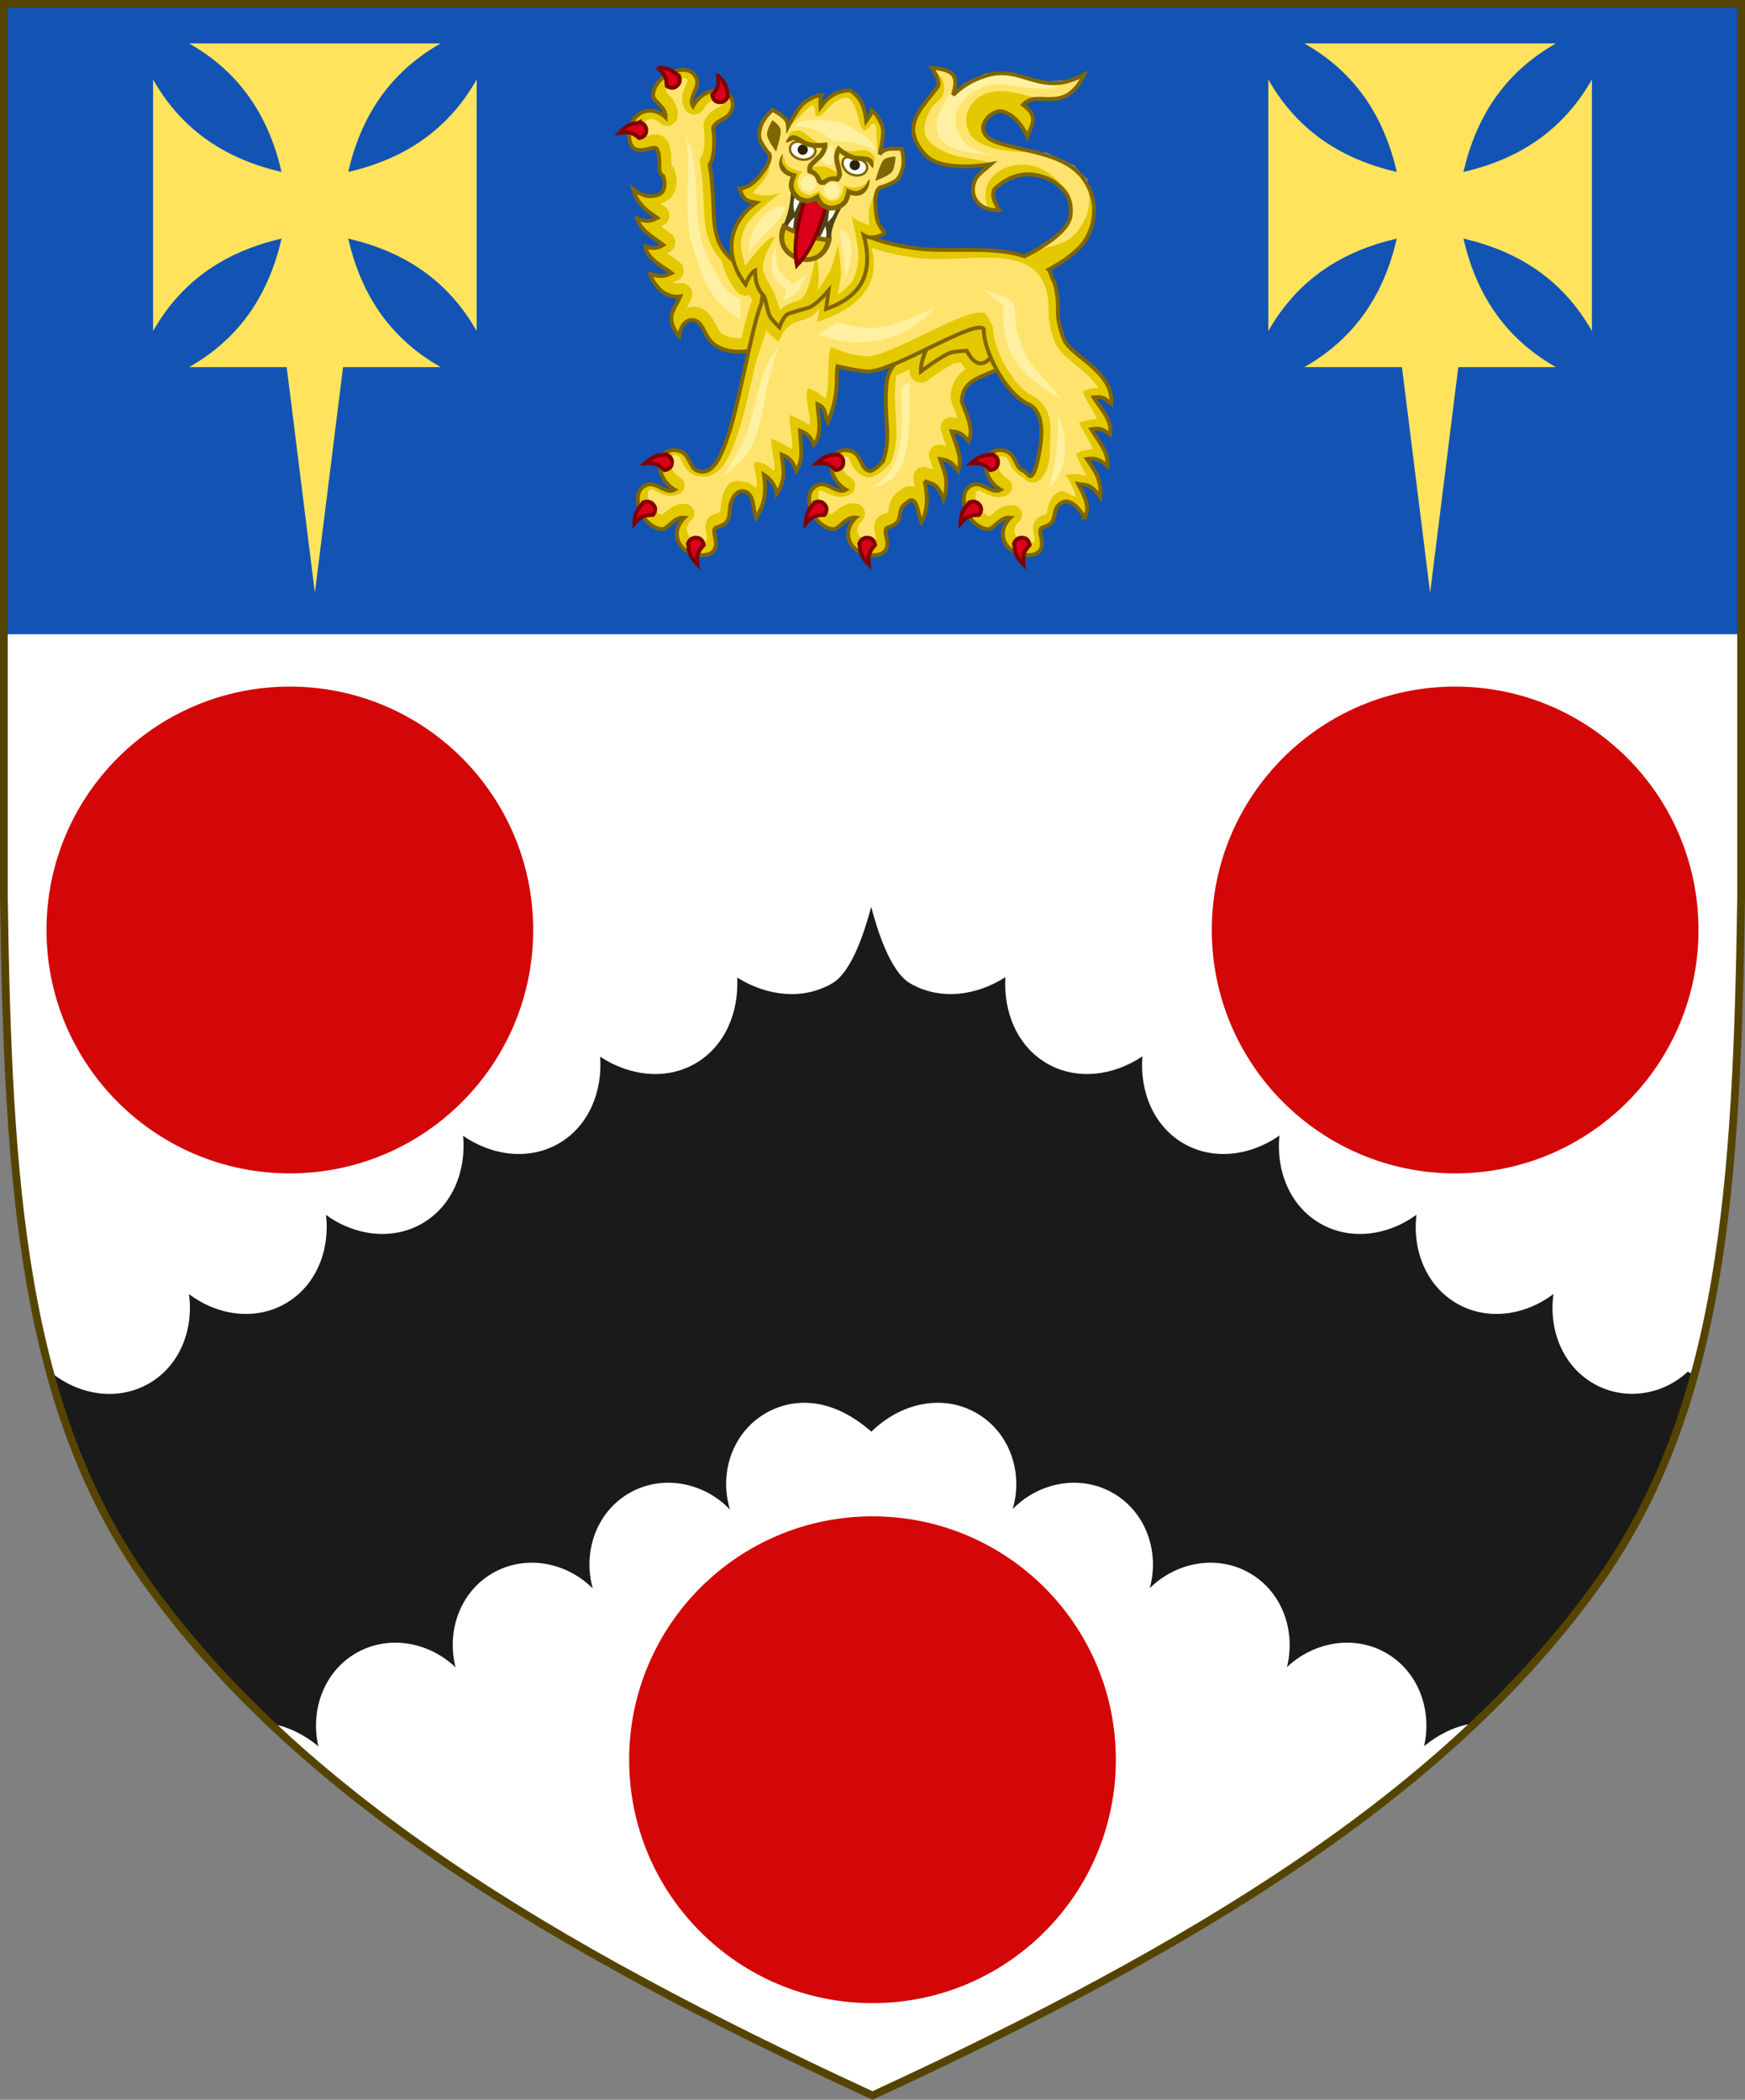 <?xml version="1.0" encoding="UTF-8" standalone="no"?>
<!-- Created with Inkscape (http://www.inkscape.org/) -->

<svg
   xmlns:dc="http://purl.org/dc/elements/1.1/"
   xmlns:cc="http://creativecommons.org/ns#"
   xmlns:rdf="http://www.w3.org/1999/02/22-rdf-syntax-ns#"
   xmlns:svg="http://www.w3.org/2000/svg"
   xmlns="http://www.w3.org/2000/svg"
   xmlns:sodipodi="http://sodipodi.sourceforge.net/DTD/sodipodi-0.dtd"
   xmlns:inkscape="http://www.inkscape.org/namespaces/inkscape"
   width="450"
   height="541.376"
   id="svg2"
   version="1.1"
   inkscape:version="0.92.2 5c3e80d, 2017-08-06"
   sodipodi:docname="Arms of Thomas Benolt.svg"
   inkscape:export-filename="/Users/Soda/Desktop/UK of the GB and NI.png"
   inkscape:export-xdpi="143.23364"
   inkscape:export-ydpi="143.23364">
  <rect width="100%" height="100%" fill="#808080" stroke="none"/>
  <defs
     id="defs4" />
  <sodipodi:namedview
     id="base"
     pagecolor="#ffffff"
     bordercolor="#666666"
     borderopacity="1.0"
     inkscape:pageopacity="0.0"
     inkscape:pageshadow="2"
     inkscape:zoom="1.0676493"
     inkscape:cx="225"
     inkscape:cy="194.93082"
     inkscape:document-units="px"
     inkscape:current-layer="layer1"
     showgrid="false"
     inkscape:window-width="1440"
     inkscape:window-height="791"
     inkscape:window-x="0"
     inkscape:window-y="1"
     inkscape:window-maximized="1"
     showguides="false"
     inkscape:guide-bbox="true"
     inkscape:object-nodes="false"
     inkscape:snap-nodes="false"
     inkscape:snap-page="true"
     inkscape:snap-bbox="false"
     inkscape:snap-grids="false"
     inkscape:snap-to-guides="false"
     fit-margin-top="0"
     fit-margin-left="0"
     fit-margin-right="0"
     fit-margin-bottom="0"
     inkscape:snap-global="false"
     inkscape:measure-start="0,0"
     inkscape:measure-end="0,0">
    <inkscape:grid
       type="xygrid"
       id="grid14322"
       empspacing="5"
       visible="true"
       enabled="true"
       snapvisiblegridlinesonly="true"
       originx="0"
       originy="-1.7382813e-06" />
  </sodipodi:namedview>
  <g
     inkscape:label="Layer"
     inkscape:groupmode="layer"
     id="layer1"
     transform="translate(588.048,126.626)"
     style="display:inline">
    <g
       id="g34921"
       style="fill:#ffeb51;fill-opacity:1;stroke:#806600;stroke-width:1.5;stroke-miterlimit:4;stroke-dasharray:none"
       transform="translate(0,-7.906)">
      <g
         transform="translate(0,-1)"
         id="g28316"
         style="fill:#ffeb51;fill-opacity:1;stroke:#806600;stroke-width:1.5;stroke-miterlimit:4;stroke-dasharray:none" />
      <g
         transform="translate(0,-1)"
         id="g28303"
         style="fill:#ffeb51;fill-opacity:1;stroke:#806600;stroke-width:1.5;stroke-miterlimit:4;stroke-dasharray:none" />
    </g>
    <g
       id="g6659"
       transform="translate(0,-0.027)">
      <g
         transform="translate(0,10.802)"
         id="g6663" />
    </g>
    <g
       style="stroke-width:0.888;stroke-miterlimit:4;stroke-dasharray:none"
       id="g11618-9-0-2"
       transform="matrix(1.127,0,0,1.127,186.794,233.424)" />
    <g
       id="g6663-8"
       transform="matrix(1.145,0,0,1.145,1430.151,21.315)"
       style="stroke-width:1.31;stroke-miterlimit:4;stroke-dasharray:none" />
    <g
       style="stroke-width:0.772;stroke-miterlimit:4;stroke-dasharray:none"
       id="g11618-9-0-2-0"
       transform="matrix(1.295,0,0,1.295,121.073,160.443)" />
    <g
       style="stroke-width:0.87;stroke-miterlimit:4;stroke-dasharray:none"
       id="g13998"
       transform="matrix(1.149,0,0,1.149,-93.647,-107.877)" />
    <g
       style="stroke-width:0.772;stroke-miterlimit:4;stroke-dasharray:none"
       id="g11618-9-0-2-0-2"
       transform="matrix(1.295,0,0,1.295,-126.892,-684.592)" />
    <g
       style="stroke-width:0.87;stroke-miterlimit:4;stroke-dasharray:none"
       id="g13998-3"
       transform="matrix(1.149,0,0,1.149,-341.611,-952.912)" />
    <g
       style="stroke-width:0.888;stroke-miterlimit:4;stroke-dasharray:none"
       id="g11618-9-0-2-9"
       transform="matrix(0.169,0,0,0.178,1533.593,564.701)" />
    <g
       id="g13998-5"
       transform="matrix(0.15,0,0,0.158,1505.556,527.839)" />
    <g
       style="display:inline;stroke-width:1;stroke-miterlimit:4;stroke-dasharray:none"
       id="g16963-90-4"
       transform="matrix(0.12,-0.095,0.09,0.126,1666.233,675.448)" />
    <g
       id="g1020" />
    <g
       id="g1026"
       transform="rotate(60,-816.223,-48.514)" />
    <path
       sodipodi:nodetypes="scccccscs"
       d="m -175.953,281.506 c 32.24,-45.131 35.83,-102.85 36.905,-176.814 v -230.318 h -224 -224 v 230.318 c 1.075,73.964 4.664,131.682 36.905,176.814 38.837,54.365 103.537,93.598 187.095,132.143 83.558,-38.545 148.258,-77.777 187.095,-132.143 z"
       style="display:inline;fill:#ffffff;stroke:none;stroke-width:2;stroke-miterlimit:4;stroke-dasharray:none;stroke-opacity:1"
       id="path2237"
       inkscape:connector-curvature="0" />
    <path
       style="display:inline;fill:#1353b4;fill-opacity:1;stroke:none;stroke-width:1.005"
       d="m -586.177,-126.104 c -0.594,38.465 -0.874,76.933 -0.865,115.401 0.005,19.234 0.081,28.369 0.227,47.602 h 447.762 V -126.104 Z"
       id="path7014-6-7-28-1-9-2-88"
       inkscape:connector-curvature="0" />
    <path
       style="display:inline;fill:#1a1a1a;fill-opacity:1;stroke:none;stroke-width:2;stroke-miterlimit:4;stroke-dasharray:none"
       d="m -208.119,317.725 c 11.992,-11.355 22.638,-23.36 31.824,-36.219 11.585,-16.217 19.455,-34.07 24.854,-53.707 l -1.357,-0.785 c -6.554,6.15 -16.488,7.657 -24.473,2.988 -7.902,-4.641 -11.444,-13.912 -10.168,-23.009 -7.316,5.57 -17.137,7.013 -25.049,2.388 -7.83,-4.598 -11.377,-13.742 -10.286,-22.809 -7.381,5.392 -17.094,6.769 -24.933,2.186 -7.758,-4.555 -11.309,-13.574 -10.403,-22.608 -7.444,5.217 -17.049,6.528 -24.815,1.987 -7.686,-4.513 -11.245,-13.407 -10.521,-22.41 -7.506,5.043 -17.005,6.285 -24.698,1.787 -7.613,-4.47 -11.18,-13.239 -10.636,-22.209 -7.566,4.869 -16.96,6.044 -24.581,1.588 -5.239,-3.068 -8.55,-14.16 -10.029,-19.701 -1.479,5.541 -4.79,16.633 -10.029,19.701 -7.578,4.431 -16.913,3.298 -24.512,-1.472 0.441,8.949 -3.134,17.647 -10.705,22.093 -7.659,4.478 -17.107,3.269 -24.643,-1.691 0.638,8.987 -2.925,17.821 -10.576,22.314 -7.739,4.525 -17.304,3.238 -24.772,-1.915 0.839,9.023 -2.715,17.996 -10.446,22.536 -7.82,4.572 -17.505,3.213 -24.903,-2.136 1.044,9.058 -2.503,18.171 -10.315,22.759 -7.901,4.62 -17.705,3.185 -25.031,-2.359 1.25,9.092 -2.293,18.346 -10.186,22.98 -7.982,4.667 -17.911,3.162 -25.146,-2.589 4.717,20.027 12.587,37.878 24.17,54.093 9.186,12.859 19.833,24.864 31.824,36.219 4.542,0.617 8.866,2.757 12.707,5.878 -2.12,-9.246 1.381,-19.113 9.617,-23.95 8.345,-4.879 18.812,-3.005 25.765,3.609 -2.365,-9.292 1.118,-19.336 9.452,-24.23 8.443,-4.937 19.06,-2.962 25.931,3.889 -2.612,-9.336 0.856,-19.56 9.288,-24.512 8.541,-4.994 19.309,-2.919 26.092,4.171 -2.864,-9.377 0.595,-19.783 9.125,-24.792 2.97,-1.739 6.205,-2.623 9.42,-2.727 6.17,-0.198 12.264,2.481 17.925,7.445 7.763,-7.608 18.62,-9.769 27.245,-4.719 8.49,4.986 11.952,15.318 9.189,24.679 6.817,-6.994 17.525,-9.029 26.027,-4.058 8.402,4.934 11.874,15.101 9.339,24.424 6.896,-6.777 17.467,-8.72 25.88,-3.801 8.313,4.881 11.8,14.887 9.489,24.169 6.97,-6.562 17.404,-8.414 25.728,-3.548 8.224,4.829 11.728,14.674 9.639,23.913 3.845,-3.099 8.158,-5.226 12.686,-5.841 z"
       id="path838"
       inkscape:connector-curvature="0"
       sodipodi:nodetypes="csccccccccccccccccccccccccccscccccccccscccccccccc" />
    <path
       style="fill:#d30707;fill-opacity:1;stroke:none;stroke-width:0.823;stroke-linecap:round;stroke-miterlimit:4;stroke-dasharray:none;stroke-opacity:1"
       d="m -513.3,50.399 c -34.659,-6.5e-4 -62.755,28.095 -62.756,62.754 4.3e-4,34.659 28.097,62.755 62.756,62.754 34.658,-4.3e-4 62.753,-28.096 62.754,-62.754 -4.3e-4,-34.658 -28.096,-62.753 -62.754,-62.754 z m 300.504,0 c -34.658,4.4e-4 -62.753,28.096 -62.754,62.754 4.4e-4,34.658 28.096,62.753 62.754,62.754 34.659,6.5e-4 62.755,-28.095 62.756,-62.754 -4.3e-4,-34.659 -28.097,-62.755 -62.756,-62.754 z m -150.252,213.932 c -34.659,4.3e-4 -62.755,28.097 -62.754,62.756 4.3e-4,34.658 28.096,62.753 62.754,62.754 34.658,-4.3e-4 62.753,-28.096 62.754,-62.754 6.5e-4,-34.659 -28.095,-62.755 -62.754,-62.756 z"
       id="circle2522"
       inkscape:connector-curvature="0"
       sodipodi:nodetypes="ccccccccccccccc" />
    <path
       style="display:inline;fill:#ffe35c;fill-opacity:1;stroke:none;stroke-width:1.191;stroke-linecap:butt;stroke-linejoin:miter;stroke-miterlimit:4;stroke-dasharray:none;stroke-opacity:1"
       d="m -539.277,-115.425 c 13.51,7.681 20.609,19.209 23.842,33.137 -13.928,-3.233 -25.457,-10.332 -33.139,-23.842 v 64.861 c 7.681,-13.51 19.211,-20.609 33.139,-23.842 -3.233,13.928 -10.332,25.455 -23.842,33.137 h 25.166 l 7.264,58.193 7.266,-58.193 h 25.166 c -13.51,-7.681 -20.609,-19.209 -23.842,-33.137 13.928,3.233 25.455,10.332 33.137,23.842 v -64.861 c -7.681,13.51 -19.209,20.609 -33.137,23.842 3.233,-13.928 10.332,-25.455 23.842,-33.137 z m 287.596,0 c 13.51,7.681 20.609,19.209 23.842,33.137 -13.928,-3.233 -25.455,-10.332 -33.137,-23.842 v 64.861 c 7.681,-13.51 19.209,-20.609 33.137,-23.842 -3.233,13.928 -10.332,25.455 -23.842,33.137 h 25.166 l 7.266,58.193 7.264,-58.193 h 25.166 c -13.51,-7.681 -20.607,-19.209 -23.84,-33.137 13.928,3.233 25.455,10.332 33.137,23.842 v -64.861 c -7.681,13.51 -19.209,20.609 -33.137,23.842 3.233,-13.928 10.33,-25.455 23.84,-33.137 z"
       id="path5016"
       inkscape:connector-curvature="0" />
    <g
       style="display:inline;stroke-width:0.34;stroke-miterlimit:4;stroke-dasharray:none"
       inkscape:label="Layer 1"
       id="layer1-9"
       transform="matrix(2.945,0,0,2.945,134.233,-269.97)">
      <g
         transform="matrix(0.265,0,0,0.265,229.982,99.338)"
         style="display:inline;stroke-width:1.283;stroke-miterlimit:4;stroke-dasharray:none"
         id="g16425">
        <g
           style="stroke-width:1.457;stroke-miterlimit:4;stroke-dasharray:none"
           transform="matrix(0.881,0,0,0.881,-551.396,-137.85)"
           id="g14581">
          <path
             id="path14473"
             style="display:inline;fill:#e4c900;fill-opacity:1;stroke:#806600;stroke-width:1.457;stroke-linecap:butt;stroke-linejoin:miter;stroke-miterlimit:4;stroke-dasharray:none;stroke-opacity:1"
             d="m -1062.951,119.869 c 2.477,1.107 4.673,0.243 7.133,6.871 2.372,-6.682 0.145,-10.838 -1.321,-15.162 3.518,0.484 4.665,1.491 6.851,4.517 1.584,-4.835 -0.511,-8.734 -2.505,-14.885 2.491,0.224 3.897,0.58 6.345,3.671 2.418,-4.739 -1.52,-11.419 -2.532,-15.002 0.235,-11.628 16.03,-8.319 16.861,-17.085 l -2.117,-16.465 -16.691,2.122 c 0,0 -24.805,12.527 -26.175,23.907 -1.541,12.801 2.079,20.48 -1.44,30.094 0,0 -3.614,4.127 -5.279,3.576 -3.381,-1.119 -2.616,-6.337 -7.078,-7.562 -4.695,-1.289 -7.161,2.595 -7.056,5.626 0.212,6.165 5.518,9.014 5.518,9.014 -3.804,2.168 -7.761,-4.944 -12.31,-0.616 -2.231,2.123 -1.595,6.435 -0.308,9.233 1.373,2.983 4.427,5.814 7.694,6.155 2.454,0.256 4.561,-4.759 8.617,-4.309 0,0 -4.119,3.637 -2.463,8.441 1.972,5.722 10.308,6.887 13.059,4.397 3.117,-2.823 -1.082,-8.39 1.385,-9.122 5.072,-1.505 4.072,-3.906 5.033,-6.835 0.524,-1.596 2.067,-2.42 2.067,-2.42 3.918,-3.772 4.046,3.828 5.566,7.251 1.881,-3.091 2.789,-8.834 1.149,-15.412 z"
             inkscape:connector-curvature="0"
             sodipodi:nodetypes="ccccccccccscssscssscssssccc" />
          <path
             sodipodi:nodetypes="cccccccsscssscssscscccccccccc"
             inkscape:connector-curvature="0"
             d="m -1149.13,59.559 c 5.125,2.044 2.449,10.046 14.478,11.715 11.566,0.942 33.718,-7.53 33.718,-7.53 l -1.859,-28.388 c 0,0 -20.409,9.3 -28.996,4.18 -13.727,-9.764 -8.462,-17.465 -11.771,-38.479 1.473,-1.595 2.278,-8.258 1.298,-13.544 0.945,-3.433 6.195,-2.936 7.191,-7.455 1.048,-4.755 -2.957,-7.019 -5.979,-6.76 -6.146,0.526 -8.721,5.97 -8.721,5.97 -2.36,-3.688 4.542,-8.003 -0.013,-12.325 -2.233,-2.12 -6.508,-1.265 -9.236,0.163 -2.91,1.523 -5.581,4.718 -5.755,7.998 -0.131,2.464 4.986,4.312 4.742,8.386 0,0 -3.842,-3.928 -8.556,-2.029 -5.614,2.261 -6.353,10.646 -3.725,13.266 2.979,2.969 8.324,-1.508 9.181,0.918 1.761,4.989 -0.607,8.137 2.169,9.822 1.765,6.29 -1.403,7.37 -4.504,7.552 -2.175,0.127 -4.8,-1.034 -6.747,-2.593 1.756,6.303 5.642,8.259 9.043,10.745 -2.912,1.501 -4.313,1.35 -7.569,0.225 1.37,4.49 5.021,6.322 9.789,9.907 -1.999,1.153 -3.25,1.63 -6.738,0.595 0.689,4.861 7.206,7.814 9.872,9.981 -3.117,1.527 -4.778,1.284 -7.98,0.341 0.49,2.279 4.224,9.296 11.23,8.391 -1.988,4.655 -6.187,7.902 -0.438,14.882 0.21,-1.489 1.381,-6.913 5.873,-5.933 z"
             style="display:inline;fill:#e4c900;fill-opacity:1;stroke:#806600;stroke-width:1.457;stroke-linecap:butt;stroke-linejoin:miter;stroke-miterlimit:4;stroke-dasharray:none;stroke-opacity:1"
             id="path14475" />
          <path
             inkscape:connector-curvature="0"
             id="path14477"
             transform="translate(-1188.705,-52.671)"
             d="m 139.412,128.141 c -1.145,0.105 -2.086,0.147 -2.586,0.295 -0.093,0.027 -3.295,1.731 -5.611,3.307 -2.317,1.575 -4.271,3.049 -4.271,3.049 a 4.231,4.231 0 0 1 -6.777,-3.264 c -0.009,-0.334 0.109,-0.625 0.119,-0.953 -1.493,0.677 -3.07,1.479 -4.486,2.062 -0.17,0.07 -0.324,0.129 -0.492,0.197 -0.143,0.412 -0.248,0.799 -0.289,1.141 -0.717,5.958 -0.236,10.722 0.043,15.564 0.279,4.842 0.329,9.874 -1.689,15.387 a 3.824,3.824 0 0 1 -0.713,1.203 c 0,0 -1.031,1.191 -2.389,2.367 -0.679,0.588 -1.437,1.196 -2.422,1.729 -0.985,0.532 -2.385,1.307 -4.545,0.592 -1.728,-0.572 -3.043,-1.804 -3.818,-2.895 -0.775,-1.09 -1.183,-2.058 -1.541,-2.783 -0.716,-1.45 -0.688,-1.595 -1.529,-1.826 -1.237,-0.34 -1.289,-0.115 -1.615,0.211 -0.326,0.326 -0.624,1.173 -0.609,1.598 0.138,4.016 3.506,5.777 3.506,5.777 a 3.824,3.824 0 0 1 0.084,6.689 c -1.98,1.129 -4.33,1.016 -5.883,0.549 -1.553,-0.468 -2.654,-1.121 -3.525,-1.535 -0.872,-0.414 -1.437,-0.552 -1.574,-0.555 -0.137,-0.003 -0.028,-0.158 -0.586,0.373 -0.048,0.045 -0.312,0.467 -0.287,1.502 0.025,1.035 0.385,2.426 0.816,3.363 0.779,1.693 2.793,3.299 4.17,3.709 0.306,-0.25 0.66,-0.554 1.252,-1.068 1.503,-1.307 4.192,-3.401 7.84,-2.996 a 3.824,3.824 0 0 1 2.109,6.664 c 0,0 -2.205,1.934 -1.379,4.33 0.472,1.368 1.819,2.365 3.584,2.824 1.452,0.377 2.906,-0.035 3.234,-0.061 0.021,-0.28 -0.037,-0.93 -0.193,-1.746 -0.159,-0.832 -0.444,-1.744 -0.439,-3.17 0.002,-0.713 0.078,-1.653 0.666,-2.705 0.588,-1.052 1.805,-1.966 2.889,-2.287 1.939,-0.575 1.576,-0.597 1.641,-0.746 0.065,-0.149 0.146,-1.483 0.846,-3.615 0.84,-2.56 2.66,-3.883 3.477,-4.369 0.61,-0.535 1.283,-1.004 2.156,-1.34 0.995,-0.382 2.337,-0.429 3.494,-0.06 -0.112,-0.887 -0.186,-1.757 -0.42,-2.695 a 3.824,3.824 0 0 1 5.27,-4.416 c 0.315,0.141 1.088,0.333 2.043,0.682 -0.423,-1.329 -0.847,-2.589 -1.412,-4.256 a 3.824,3.824 0 0 1 4.143,-5.014 c 0.737,0.101 1.426,0.291 2.117,0.475 -0.531,-1.696 -1.129,-3.404 -1.93,-5.875 a 3.824,3.824 0 0 1 3.979,-4.988 c 0.694,0.062 1.456,0.152 2.25,0.332 -0.701,-2.223 -1.799,-4.478 -2.459,-6.814 a 3.824,3.824 0 0 1 -0.143,-1.117 c 0.076,-3.776 1.648,-6.969 3.795,-9.025 0.62,-0.594 1.268,-1.099 1.926,-1.549 -0.548,-0.526 -1.019,-1.083 -1.422,-1.613 -0.214,-0.282 -0.212,-0.341 -0.41,-0.633 z m -22.977,47.908 c -0.144,0.127 -0.289,0.253 -0.428,0.387 l 0.854,-0.619 c 0,0 -0.176,0.084 -0.426,0.232 z m -8.885,18.639 c -3.9e-4,0.005 0.002,0.02 0.002,0.025 -0.024,0.271 0.056,0.02 0.057,0.019 0.048,-0.043 0.012,-0.05 -0.059,-0.045 z"
             style="display:inline;fill:#fee46e;fill-opacity:1;stroke:none;stroke-width:1.457;stroke-linecap:butt;stroke-linejoin:miter;stroke-miterlimit:4;stroke-dasharray:none;stroke-opacity:1" />
          <path
             sodipodi:nodetypes="cssscscccc"
             id="path14479"
             d="m -1038.446,60.11 c 0,0 1.963,11.084 -0.025,13.698 -0.856,1.126 -2.289,1.992 -3.648,1.928 -1.316,-0.062 -2.562,-1.095 -3.398,-2.194 -0.535,-0.704 -1.643,-2.557 -1.643,-2.557 0,0 -3.788,0.094 -5.918,0.723 -3.135,0.926 -11.232,7.034 -11.232,7.034 -0.102,-3.803 1.617,-7.621 3.612,-11.448 l 12.015,-5.226 z"
             style="display:inline;fill:#e4c900;fill-opacity:1;stroke:#806600;stroke-width:1.457;stroke-linecap:butt;stroke-linejoin:miter;stroke-miterlimit:4;stroke-dasharray:none;stroke-opacity:1"
             inkscape:connector-curvature="0" />
          <path
             id="path14481"
             style="display:inline;fill:#e4c900;fill-opacity:1;stroke:none;stroke-width:1.457;stroke-linecap:butt;stroke-linejoin:miter;stroke-miterlimit:4;stroke-dasharray:none;stroke-opacity:1"
             d="m -1002.893,133.49 c 2.338,-3.851 -0.203,-8.247 -2.417,-12.485 2.351,0.515 4.263,-0.878 8.281,4.917 0.644,-7.075 -2.537,-10.535 -5.024,-14.351 3.523,-0.424 4.882,0.26 7.745,2.637 0.338,-5.085 -2.653,-8.331 -6.101,-13.782 2.466,-0.415 3.914,-0.428 7.046,1.946 1.169,-5.204 -4.292,-10.675 -6.157,-13.889 3.74,-0.373 3.801,0.211 6.679,2.381 0.78,-12.313 -15.312,-17.794 -17.859,-24.245 -0.78,-2.19 -2.342,-6.339 -2.214,-10.107 0.127,-3.768 -0.426,-9.497 -1.719,-11.838 -0.891,-1.614 -0.842,-2.999 -1.802,-4.124 0,0 11.179,-5.555 14.564,-12.28 3.578,-7.108 3.415,-14.508 -0.972,-21.148 -6.725,-10.178 -21.73,-10.519 -32.598,-14.157 -11.122,-3.723 -2.765,-12.772 1.655,-11.697 6.242,1.518 9.356,9.446 9.356,9.446 1.513,-4.107 4.669,-7.505 -1.61,-11.976 5.777,-6.223 15.288,4.279 23.028,-11.289 -5.512,2.644 -8.288,3.228 -11.681,3.209 -9.077,-0.052 -14.993,-5.821 -24.723,-2.948 -3.721,1.099 -8.113,2.809 -12.821,7.414 0,0 1.679,-4.966 0.286,-7.21 -1.752,-2.822 -8.293,-3.009 -8.293,-3.009 0,0 3.62,5.001 2.259,7.065 -6.14,8.219 -14.492,14.859 -4.664,25.56 6.335,6.898 24.649,3.47 24.649,3.47 -1.339,1.206 -4.556,3.565 -5.59,5.292 -2.066,3.452 -1.432,7.605 1.462,9.952 1.732,1.405 4.194,2.222 7.197,1.986 0,0 -4.127,-5.865 -1.399,-8.275 6.366,-5.624 12.921,-6.373 19.863,-3.415 3.027,1.29 5.839,4.152 6.975,6.065 1.499,2.523 1.856,6.827 0.776,9.556 -2.662,6.727 -16.743,13.393 -16.743,13.393 -10.897,-3.637 -24.331,-1.825 -36.767,-2.576 -4.597,-0.277 -11.22,-1.456 -16.784,-3.038 -5.564,-1.582 -13.017,-5.493 -13.017,-5.493 l -23.478,4.006 c 0,0 -8.144,17.658 -8.623,24.765 -3.438,7.772 -8.303,37.566 -12.548,49.727 -1.97,5.644 -5.096,15.326 -11.42,13.082 -3.356,-1.19 -2.616,-6.337 -7.078,-7.562 -4.695,-1.289 -7.161,2.595 -7.056,5.626 0.212,6.165 5.518,9.014 5.518,9.014 -3.804,2.168 -7.761,-4.944 -12.31,-0.616 -2.231,2.123 -1.595,6.435 -0.308,9.233 1.373,2.983 4.427,5.814 7.694,6.155 2.454,0.256 4.561,-4.759 8.617,-4.309 0,0 -4.119,3.637 -2.463,8.441 1.972,5.722 10.308,6.887 13.059,4.397 3.117,-2.823 -1.082,-8.39 1.385,-9.122 5.072,-1.505 4.75,-3.766 5.033,-6.835 0.419,-4.545 2.811,-7.228 5.244,-6.777 4.125,0.765 3.222,6.548 4.643,9.949 2.123,-3.672 4.262,-7.321 2.934,-16.17 2.946,1.871 4.486,4.793 4.747,7.144 3.996,-5.857 2.238,-10.112 1.922,-14.666 3.278,1.364 4.131,2.63 5.474,6.113 2.763,-4.272 1.731,-8.576 1.369,-15.032 2.352,0.851 3.621,1.554 5.2,5.167 3.546,-3.967 1.439,-11.429 1.373,-15.152 3.442,1.516 2.408,3.502 3.863,6.813 4.739,-11.344 2.775,-17.657 3.664,-21.04 0,0 8.245,2.038 11.772,1.937 9.832,-0.283 40.769,-20.253 43.043,-15.784 -10e-4,8.747 8.511,24.266 16.495,27.941 6.961,3.003 5.622,14.239 3.054,23.869 -2.014,6.136 -2.95,1.816 -4.614,1.265 -3.381,-1.119 -2.616,-6.337 -7.078,-7.562 -4.695,-1.289 -7.161,2.595 -7.056,5.626 0.212,6.165 5.518,9.014 5.518,9.014 -3.804,2.168 -7.761,-4.944 -12.31,-0.616 -2.231,2.123 -1.595,6.435 -0.308,9.233 1.373,2.983 4.427,5.814 7.694,6.155 2.454,0.256 4.561,-4.759 8.617,-4.309 0,0 -4.119,3.637 -2.463,8.441 1.972,5.722 10.308,6.887 13.059,4.397 3.117,-2.823 -1.082,-8.39 1.385,-9.122 5.072,-1.505 4.072,-3.906 5.033,-6.835 0.524,-1.596 2.067,-2.42 2.067,-2.42 2.267,-1.333 5.195,-0.242 8.773,5.459 z"
             inkscape:connector-curvature="0"
             sodipodi:nodetypes="ccccccccccsscsssscccsscsccscsscsssscsscccsssscssscsssssccccscccccccccssscssscsssscc" />
          <g
             style="stroke-width:1.455;stroke-miterlimit:4;stroke-dasharray:none"
             transform="matrix(1.013,-0.026,0.026,0.99,11.479,-28.136)"
             id="g14487">
            <path
               style="display:inline;fill:#fee46e;fill-opacity:1;stroke:none;stroke-width:1.455;stroke-miterlimit:4;stroke-dasharray:none"
               d="m -1019.198,34.954 c 0,0 7.665,-1.341 10.889,-3.348 2.243,-1.396 4.034,-3.53 5.435,-5.77 1.268,-2.027 2.145,-4.349 2.543,-6.706 0.562,-3.334 -0.286,-10.139 -0.286,-10.139 l -4.881,-5.476 -10.027,-5.062 c 0,0 -14.146,-0.12 -20.602,-2.619 -3.075,-1.19 -5.96,-2.463 -7.547,-5.354 -1.142,-2.079 -1.548,-5.166 -0.875,-7.44 0.708,-2.389 2.325,-4.629 4.353,-6.077 2.189,-1.563 5.043,-2.214 7.731,-2.313 4.787,-0.176 14.034,3.098 14.034,3.098 l 7.812,-0.536 3.878,-0.89 4.612,-4.307 2.334,-3.491 -7.884,2.854 -5.865,0.268 -7.562,-1.791 -7.764,-2.316 -8.531,0.39 -7.852,3.565 -5.145,4.332 1.372,-5.05 -1.415,-3.675 -7.579,-2.147 c 0,0 3.775,2.602 4.663,4.595 0.772,1.733 0.875,3.892 0.26,5.687 -0.788,2.303 -3.523,3.448 -4.732,5.56 -1.27,2.217 -2.432,4.686 -2.518,7.239 -0.082,2.43 0.216,3.389 1.841,5.198 3.437,3.826 9.653,5.797 13.833,6.491 2.299,0.382 8.64,1.981 8.64,1.981 l -6.316,5.988 -0.637,5.55 2.538,4.871 2.893,0.936 c 0,0 -1.049,-3.27 -0.939,-4.944 0.142,-2.154 0.481,-4.091 2.034,-6.149 1.417,-1.877 3.495,-3.324 5.686,-4.179 2.602,-1.014 5.563,-1.301 8.329,-0.916 2.523,0.352 4.957,1.471 7.078,2.882 2.936,1.953 7.467,7.495 7.467,7.495 l 1.641,4.734 -0.111,5.348 -4.005,5.883 z"
               id="path14483"
               inkscape:connector-curvature="0"
               sodipodi:nodetypes="cssscccssssscccccccccccccccsssssscccccsssssccccc" />
            <path
               style="display:inline;fill:#fff1a1;fill-opacity:1;stroke:none;stroke-width:1.455;stroke-miterlimit:4;stroke-dasharray:none"
               d="m -1035.275,-1.153 c 0,0 -7.517,-1.561 -10.192,-4.862 -2.269,-2.8 -3.873,-6.665 -3.217,-10.209 0.581,-3.141 2.322,-5.607 4.808,-7.611 2.494,-2.011 6.085,-3.653 9.271,-3.991 4.711,-0.501 8.94,1.132 13.653,1.61 2.629,0.267 5.315,0.763 7.922,0.325 2.803,-0.471 7.936,-3.113 7.936,-3.113 l -9.598,0.611 -14.457,-4.151 -5.661,0.259 -5.933,1.819 -4.186,2.426 -5.519,3.347 c 0,0 -4.617,5.953 -5.237,9.522 -0.434,2.497 -0.175,5.381 1.203,7.508 1.382,2.133 4.019,3.235 6.379,4.177 4.036,1.612 12.827,2.335 12.827,2.335 z"
               id="path14485"
               inkscape:connector-curvature="0"
               sodipodi:nodetypes="csssssscccccccsssc" />
          </g>
          <path
             id="path14489"
             style="display:inline;fill:none;fill-opacity:1;stroke:#806600;stroke-width:1.457;stroke-linecap:butt;stroke-linejoin:miter;stroke-miterlimit:4;stroke-dasharray:none;stroke-opacity:1"
             d="m -1002.893,133.49 c 2.338,-3.851 -0.203,-8.247 -2.417,-12.485 2.351,0.515 4.263,-0.878 8.281,4.917 0.644,-7.075 -2.537,-10.535 -5.024,-14.351 3.523,-0.424 4.882,0.26 7.745,2.637 0.338,-5.085 -2.653,-8.331 -6.101,-13.782 2.466,-0.415 3.914,-0.428 7.046,1.946 1.169,-5.204 -4.292,-10.675 -6.157,-13.889 3.74,-0.373 3.801,0.211 6.679,2.381 0.78,-12.313 -15.312,-17.794 -17.859,-24.245 -0.78,-2.19 -2.342,-6.339 -2.214,-10.107 0.127,-3.768 -0.426,-9.497 -1.719,-11.838 -0.891,-1.614 -0.842,-2.999 -1.802,-4.124 0,0 11.179,-5.555 14.564,-12.28 3.578,-7.108 3.415,-14.508 -0.972,-21.148 -6.725,-10.178 -21.73,-10.519 -32.598,-14.157 -11.122,-3.723 -2.765,-12.772 1.655,-11.697 6.242,1.518 9.356,9.446 9.356,9.446 1.513,-4.107 4.669,-7.505 -1.61,-11.976 5.777,-6.223 15.288,4.279 23.028,-11.289 -5.512,2.644 -8.288,3.228 -11.681,3.209 -9.077,-0.052 -14.993,-5.821 -24.723,-2.948 -3.721,1.099 -8.113,2.809 -12.821,7.414 0,0 1.679,-4.966 0.286,-7.21 -1.752,-2.822 -8.293,-3.009 -8.293,-3.009 0,0 3.62,5.001 2.259,7.065 -6.14,8.219 -14.492,14.859 -4.664,25.56 6.335,6.898 24.649,3.47 24.649,3.47 -1.339,1.206 -4.556,3.565 -5.59,5.292 -2.066,3.452 -1.432,7.605 1.462,9.952 1.732,1.405 4.194,2.222 7.197,1.986 0,0 -4.127,-5.865 -1.399,-8.275 6.366,-5.624 12.921,-6.373 19.863,-3.415 3.027,1.29 5.839,4.152 6.975,6.065 1.499,2.523 1.856,6.827 0.776,9.556 -2.662,6.727 -16.743,13.393 -16.743,13.393 -10.897,-3.637 -24.331,-1.825 -36.767,-2.576 -4.597,-0.277 -11.22,-1.456 -16.784,-3.038 -5.564,-1.582 -13.017,-5.493 -13.017,-5.493 l -23.478,4.006 c 0,0 -8.144,17.658 -8.623,24.765 -3.438,7.772 -8.303,37.566 -12.548,49.727 -1.97,5.644 -5.096,15.326 -11.42,13.082 -3.356,-1.19 -2.616,-6.337 -7.078,-7.562 -4.695,-1.289 -7.161,2.595 -7.056,5.626 0.212,6.165 5.518,9.014 5.518,9.014 -3.804,2.168 -7.761,-4.944 -12.31,-0.616 -2.231,2.123 -1.595,6.435 -0.308,9.233 1.373,2.983 4.427,5.814 7.694,6.155 2.454,0.256 4.561,-4.759 8.617,-4.309 0,0 -4.119,3.637 -2.463,8.441 1.972,5.722 10.308,6.887 13.059,4.397 3.117,-2.823 -1.082,-8.39 1.385,-9.122 5.072,-1.505 4.75,-3.766 5.033,-6.835 0.419,-4.545 2.811,-7.228 5.244,-6.777 4.125,0.765 3.222,6.548 4.643,9.949 2.123,-3.672 4.262,-7.321 2.934,-16.17 2.946,1.871 4.486,4.793 4.747,7.144 3.996,-5.857 2.238,-10.112 1.922,-14.666 3.278,1.364 4.131,2.63 5.474,6.113 2.763,-4.272 1.731,-8.576 1.369,-15.032 2.352,0.851 3.621,1.554 5.2,5.167 3.546,-3.967 1.439,-11.429 1.373,-15.152 3.442,1.516 2.408,3.502 3.863,6.813 4.739,-11.344 2.775,-17.657 3.664,-21.04 0,0 8.245,2.038 11.772,1.937 9.832,-0.283 40.769,-20.253 43.043,-15.784 -10e-4,8.747 8.511,24.266 16.495,27.941 6.961,3.003 5.622,14.239 3.054,23.869 -2.014,6.136 -2.95,1.816 -4.614,1.265 -3.381,-1.119 -2.616,-6.337 -7.078,-7.562 -4.695,-1.289 -7.161,2.595 -7.056,5.626 0.212,6.165 5.518,9.014 5.518,9.014 -3.804,2.168 -7.761,-4.944 -12.31,-0.616 -2.231,2.123 -1.595,6.435 -0.308,9.233 1.373,2.983 4.427,5.814 7.694,6.155 2.454,0.256 4.561,-4.759 8.617,-4.309 0,0 -4.119,3.637 -2.463,8.441 1.972,5.722 10.308,6.887 13.059,4.397 3.117,-2.823 -1.082,-8.39 1.385,-9.122 5.072,-1.505 4.072,-3.906 5.033,-6.835 0.524,-1.596 2.067,-2.42 2.067,-2.42 2.267,-1.333 5.195,-0.242 8.773,5.459 z"
             inkscape:connector-curvature="0"
             sodipodi:nodetypes="ccccccccccsscsssscccsscsccscsscsssscsscccsssscssscsssssccccscccccccccssscssscsssscc" />
          <path
             transform="translate(-1188.705,-52.671)"
             sodipodi:nodetypes="cccccccccccccccccscsccsccccscccccccccccsccsccccccccccccccccscsccccccscccccccccccccccscccccccccccsccccccccccccccc"
             inkscape:connector-curvature="0"
             id="path14491"
             d="m 185.043,138.93 c 1.808,-0.908 3.997,-1.336 5.854,-1.341 -1.16,-2.006 -2.898,-3.855 -5.033,-5.725 -1.993,-1.745 -4.197,-3.401 -6.193,-5.139 -1.997,-1.737 -3.9,-3.51 -4.939,-6.143 -0.014,-0.037 -0.028,-0.074 -0.041,-0.111 -0.754,-2.116 -2.581,-6.582 -2.418,-11.408 0.431,-27.224 -25.837,-18.81 -46.006,-19.898 -4.993,-0.301 -11.705,-1.509 -17.533,-3.166 -0.927,-0.264 -1.851,-0.573 -2.766,-0.896 v 1e-5 c 3.336,13.641 -4.453,22.544 -20.614,27.781 l 1.051,-5.285 c -4.658,7.308 -10.931,1.643 -15.402,12.708 0,0 -3.117,-2.502 -4.633,-4.249 -0.863,3.579 -3.418,9.668 -4.323,13.803 -2.176,9.936 -4.176,18.743 -6.455,25.273 -0.97,2.778 -2.247,6.809 -4.436,10.234 -1.094,1.712 -2.441,3.35 -4.412,4.455 -1.971,1.105 -4.655,1.409 -7.074,0.551 -3.262,-1.157 -4.377,-4.071 -5.098,-5.516 -0.72,-1.445 -0.765,-1.705 -1.734,-1.971 -1.325,-0.364 -1.514,-0.105 -1.908,0.289 -0.395,0.394 -0.715,1.312 -0.697,1.822 0.144,4.185 3.664,6.033 3.664,6.033 2.437,1.31 2.479,4.789 0.076,6.16 -1.899,1.082 -4.141,0.977 -5.648,0.523 -1.507,-0.454 -2.599,-1.1 -3.482,-1.52 -0.883,-0.419 -1.484,-0.577 -1.695,-0.582 -0.211,-0.005 -0.197,-0.119 -0.801,0.455 -0.132,0.125 -0.407,0.64 -0.381,1.727 0.026,1.087 0.395,2.508 0.844,3.482 0.836,1.817 2.995,3.561 4.498,3.936 0.314,-0.247 0.752,-0.633 1.396,-1.193 1.49,-1.295 4.088,-3.315 7.607,-2.924 3.036,0.338 4.231,4.117 1.941,6.139 0,0 -2.356,2.07 -1.465,4.656 0.512,1.486 1.958,2.54 3.795,3.018 1.837,0.478 3.712,-0.21 3.572,-0.084 0.061,-0.056 0.012,0.104 0.041,-0.219 0.029,-0.323 -0.039,-1.015 -0.199,-1.854 -0.161,-0.838 -0.437,-1.747 -0.434,-3.113 0,-0.683 0.075,-1.571 0.627,-2.559 0.552,-0.987 1.689,-1.839 2.711,-2.143 2.056,-0.61 2.122,-0.949 2.188,-1.074 0.065,-0.126 0.182,-0.976 0.342,-2.711 0.26,-2.819 1.108,-5.259 2.633,-7.148 1.525,-1.889 3.875,-1.613 6.525,-1.121 1.527,0.283 2.837,1.164 3.82,2.186 1.484,-2.23 -1.189,-7.736 -0.473,-9.592 2.748,-0.464 5.522,1.567 7.389,3.207 0.619,-2.93 -0.843,-6.356 -1.168,-11.914 2.651,0.457 5.471,2.499 7.764,3.811 0.91,-3.076 -1.051,-8.3 -0.76,-12.85 2.506,0.839 5.346,2.536 7.576,3.828 0,-0.099 0.024,-0.161 0.021,-0.262 0.506,-2.933 -2.645,-11.966 -0.492,-13.5 2.22,0.537 4.609,2.374 6.299,3.807 1.884,-3.883 0.32,-15.172 2.129,-19.309 0,0 5.278,2.136 7.691,2.615 2.413,0.479 5.415,0.894 6.422,0.865 1.321,-0.038 5.086,-1.147 9.273,-2.934 4.187,-1.786 9.016,-4.15 13.652,-6.391 4.637,-2.241 9.056,-4.355 12.695,-5.701 1.82,-0.673 3.409,-1.176 5.039,-1.355 0.815,-0.09 1.663,-0.124 2.684,0.162 1.021,0.286 2.311,3.236 2.939,4.471 0.252,0.494 0.383,1.041 0.383,1.596 -4e-4,3.231 1.878,9.068 4.783,14.117 2.905,5.049 6.95,9.376 9.664,10.625 l -0.078,-0.033 c 2.511,1.083 4.412,3.067 5.529,5.301 1.117,2.234 1.57,4.687 1.693,7.209 -0.609,6.473 0.778,13.804 -3.428,18.673 -0.53,0.6 -1.375,1.268 -2.512,1.498 -1.137,0.23 -2.265,-0.104 -2.928,-0.469 -1.571,-1.633 -3.986,-2.657 -5.25,-4.4 -0.752,-1.057 -1.157,-2.01 -1.518,-2.74 -0.722,-1.461 -0.768,-1.725 -1.719,-1.986 -1.325,-0.364 -1.514,-0.105 -1.908,0.289 -0.395,0.394 -0.715,1.311 -0.697,1.822 0.144,4.185 3.664,6.033 3.664,6.033 2.437,1.31 2.481,4.789 0.078,6.16 -1.899,1.082 -4.141,0.977 -5.648,0.523 -1.507,-0.454 -2.599,-1.1 -3.482,-1.52 -0.883,-0.419 -1.484,-0.577 -1.695,-0.582 -0.211,-0.005 -0.197,-0.119 -0.801,0.455 -0.132,0.126 -0.407,0.642 -0.381,1.729 0.026,1.087 0.394,2.507 0.842,3.48 0.836,1.816 2.997,3.561 4.5,3.936 0.314,-0.247 0.752,-0.633 1.396,-1.193 1.49,-1.295 4.088,-3.315 7.607,-2.924 3.036,0.338 4.231,4.117 1.941,6.139 0,0 -2.356,2.07 -1.465,4.656 0.512,1.486 1.958,2.54 3.795,3.018 1.837,0.478 3.712,-0.21 3.572,-0.084 0.061,-0.056 0.012,0.104 0.041,-0.219 0.029,-0.323 -0.038,-1.015 -0.199,-1.854 -0.161,-0.838 -0.437,-1.747 -0.434,-3.113 0,-0.683 0.075,-1.571 0.627,-2.559 0.552,-0.987 1.689,-1.839 2.711,-2.143 1.986,-0.589 1.732,-0.687 1.832,-0.916 0.1,-0.229 0.173,-1.563 0.855,-3.643 1.027,-3.13 3.57,-4.325 3.689,-4.381 1.627,-0.933 4.196,1.331 6.175,1.912 -0.012,-1.711 -1.175,-4.706 -3.64,-8.031 2.262,-1.105 5.655,-0.255 7.793,0.089 -1.021,-2.334 -2.93,-5.099 -3.901,-8.295 1.921,-1.013 4.325,-1.595 6.358,-1.556 -0.975,-2.733 -3.34,-6.187 -5.271,-9.916 2.191,-0.965 4.826,-1.331 6.78,-1.435 -1.21,-2.812 -4.501,-7.603 -5.402,-10.366 z"
             style="display:inline;fill:#fee46e;fill-opacity:1;stroke:none;stroke-width:1.457;stroke-linecap:butt;stroke-linejoin:miter;stroke-miterlimit:4;stroke-dasharray:none;stroke-opacity:1" />
          <g
             transform="matrix(1.748,0.517,-0.517,1.748,-2359.508,43.262)"
             style="stroke-width:0.8;stroke-miterlimit:4;stroke-dasharray:none"
             id="g14569">
            <path
               id="path14493"
               style="display:inline;fill:#fee46e;fill-opacity:1;stroke:none;stroke-width:0.8;stroke-miterlimit:4;stroke-dasharray:none"
               d="m 667.652,-206.385 c 2.174,0.622 3.772,-1.462 4.146,-1.735 0,0 -1.06,-0.365 -2.081,-1.676 -0.687,-0.882 -1.328,-2.603 -1.601,-3.418 -1.013,-3.027 0.074,-3.851 0.18,-3.631 0,0 1.833,-1.276 2.49,-2.166 0.623,-0.842 0.688,-2.014 0.628,-3.06 -0.09,-1.568 -1.289,-3.568 -1.289,-3.568 -3,0.672 -3.639,1.277 -4.073,2.378 0,0 -0.17,-4.213 -0.973,-5.472 -0.4,-0.627 -1.164,-1.513 -1.836,-2.036 -0.691,-0.537 -1.286,-0.703 -1.286,-0.703 0.205,0.787 -0.294,1.703 -0.498,2.351 0,0 -1.154,-2.91 -2.212,-3.77 -0.816,-0.663 -2.73,-1.31 -2.717,-1.31 0.013,3.9e-4 -1.788,0.623 -2.612,1.276 -1.069,0.846 -2.261,3.741 -2.261,3.741 -0.195,-0.651 -0.683,-1.572 -0.468,-2.357 0,0 -0.597,0.158 -1.295,0.686 -0.679,0.514 -1.454,1.39 -1.862,2.012 -0.819,1.248 -1.65,5.455 -1.65,5.455 -0.387,-1.17 -0.984,-1.736 -4.042,-2.43 0,0 -1.224,1.984 -1.335,3.551 -0.074,1.045 -0.023,2.217 0.588,3.067 0.646,0.898 2.462,2.197 2.462,2.197 0.109,-0.219 1.186,0.619 0.134,3.633 -0.283,0.811 -0.947,2.524 -1.645,3.397 -1.038,1.298 -2.103,1.649 -2.103,1.649 1.146,1.523 1.525,2.172 4.123,1.788 -4.538,5.725 -3.321,12.444 2.65,16.759 0.095,-0.75 0.64,-2.547 1.052,-3.295 -0.075,-0.031 0.992,3.196 3.095,4.393 0.683,0.389 1.796,3.317 2.83,4.043 0.943,0.662 2.189,1.32 2.189,1.32 0,0 0.08,-2.597 1.088,-3.286 1.015,-0.694 2.939,-1.891 3.568,-2.306 1.266,-0.836 2.897,-4.506 2.897,-4.506 l 0.599,3.748 c 6.749,-4.805 7.008,-10.392 3.122,-16.722 z"
               sodipodi:nodetypes="cccsscssccssccscsccssccsscsccccsscsscccc"
               inkscape:connector-curvature="0" />
            <path
               id="path14495"
               style="display:inline;fill:#e4c900;fill-opacity:1;stroke:none;stroke-width:0.8;stroke-miterlimit:4;stroke-dasharray:none"
               d="m 644.792,-216.043 c -0.283,0.811 -1.551,5.2 -2.249,6.072 -1.038,1.298 -2.103,1.649 -2.103,1.649 1.146,1.523 1.525,2.172 4.123,1.788 -4.538,5.725 -3.321,12.444 2.65,16.759 0.095,-0.75 0.64,-2.547 1.052,-3.295 -0.075,-0.031 0.992,3.196 3.095,4.393 0.683,0.389 1.796,3.317 2.83,4.043 0.943,0.662 2.189,1.32 2.189,1.32 0,0 0.08,-2.597 1.088,-3.286 1.015,-0.694 2.939,-1.891 3.568,-2.306 1.266,-0.836 2.897,-4.506 2.897,-4.506 l 0.599,3.748 c 6.749,-4.805 7.008,-10.392 3.122,-16.722 l 4e-5,-1e-5 c 2.174,0.622 3.772,-1.462 4.146,-1.735 0,0 -1.06,-0.365 -2.081,-1.676 -0.687,-0.882 -1.301,-2.613 -1.601,-3.418 l -0.822,-2.206 c 0,0 -0.126,2.776 -0.126,3.539 0,0.763 0.989,3.194 0.989,3.194 -1.342,-0.082 -2.684,-0.132 -4.026,-0.759 0,0 2.742,4.722 3.574,7.108 0.449,1.289 0.668,3.743 0.508,5.099 -0.169,1.437 -2.214,4.15 -2.214,4.15 0,0 -0.304,-3.436 -0.635,-4.55 -0.47,-1.582 -2.25,-5.434 -2.25,-5.434 0,0 0.278,4.389 -0.086,5.825 -0.415,1.634 -1.204,4.531 -1.204,4.531 -0.709,-4.071 -1.619,-5.731 -2.554,-7.08 0,0 1.103,6.676 -0.031,9.284 -0.283,0.651 -1.808,1.543 -2.608,2.301 -0.888,0.842 -1.043,1.518 -1.043,1.518 0,0 -1.769,-2.469 -2.224,-3.027 -1.008,-1.234 -2.633,-2.369 -3.464,-3.728 -1.222,-1.997 0.355,-7.492 0.355,-7.492 -1.071,0.327 -1.788,1.9 -2.551,3.625 -0.623,1.41 -1.364,2.921 -1.639,3.937 0,0 -1.897,-3.124 -2.169,-4.134 -0.385,-1.431 -0.257,-3.013 0.127,-4.444 0.623,-2.323 4.687,-7.888 4.687,-7.888 -1.328,0.798 -2.484,1.682 -5.438,1.666 0,0 1.436,-3.148 1.62,-3.844 0.563,-2.134 -0.043,-2.709 -0.096,-4.021 z"
               sodipodi:nodetypes="csccccsscssccccccscsccsscscsccsscsscscssccsc"
               inkscape:connector-curvature="0" />
            <g
               style="stroke-width:0.8;stroke-miterlimit:4;stroke-dasharray:none"
               id="g14555"
               transform="translate(0,-0.75)">
              <path
                 sodipodi:nodetypes="ccccccccc"
                 id="path14497"
                 d="m 650.455,-210.729 c 0.94,2.054 1.125,6.599 0.645,7.99 l 5.439,0.564 4.975,-0.819 c -0.956,-1.86 -0.126,-6.265 0.461,-7.85 l -3.518,1.087 -2.031,-1.128 -2.708,1.467 z"
                 style="fill:#504416;stroke:none;stroke-width:0.8;stroke-miterlimit:4;stroke-dasharray:none"
                 inkscape:connector-curvature="0" />
              <g
                 style="stroke-width:0.8;stroke-miterlimit:4;stroke-dasharray:none"
                 id="g14503">
                <path
                   sodipodi:nodetypes="cccc"
                   id="path14499"
                   d="m 652.029,-201.501 c 0.021,-2.491 0.509,-2.813 0.889,-3.691 l 0.547,3.418 z"
                   style="fill:#ffffff;stroke:none;stroke-width:0.8;stroke-miterlimit:4;stroke-dasharray:none"
                   inkscape:connector-curvature="0" />
                <path
                   sodipodi:nodetypes="cccc"
                   id="path14501"
                   d="m 660.447,-201.501 c -0.021,-2.491 -0.509,-2.813 -0.889,-3.691 l -0.547,3.418 z"
                   style="fill:#ffffff;stroke:none;stroke-width:0.8;stroke-miterlimit:4;stroke-dasharray:none"
                   inkscape:connector-curvature="0" />
              </g>
              <path
                 sodipodi:nodetypes="ccc"
                 d="m 651.361,-202.726 c -0.812,7.087 10.243,7.399 9.736,0 -2.776,0.586 -5.767,0.904 -9.736,0 z"
                 style="fill:#e4c900;fill-opacity:1;stroke:none;stroke-width:0.8;stroke-miterlimit:4;stroke-dasharray:none"
                 id="path14505"
                 inkscape:connector-curvature="0" />
              <path
                 sodipodi:nodetypes="ccsssccccccccssscc"
                 id="path14507"
                 d="m 650.932,-203.304 -0.062,0.562 c -0.218,1.9 0.387,3.422 1.406,4.438 1.02,1.015 2.428,1.51 3.844,1.531 1.416,0.021 2.846,-0.435 3.906,-1.438 1.06,-1.003 1.698,-2.558 1.562,-4.531 l -0.031,-0.562 -0.562,0.125 c -2.741,0.579 -5.641,0.886 -9.531,0 l -0.531,-0.125 z m 0.969,1.156 c 3.397,0.669 6.156,0.504 8.625,0.031 -0.032,1.405 -0.446,2.486 -1.188,3.188 -0.844,0.798 -2.035,1.174 -3.219,1.156 -1.183,-0.018 -2.347,-0.445 -3.156,-1.25 -0.714,-0.711 -1.093,-1.771 -1.062,-3.125 z"
                 style="color:#000000;font-style:normal;font-variant:normal;font-weight:normal;font-stretch:normal;font-size:medium;line-height:normal;font-family:'Bitstream Vera Sans';-inkscape-font-specification:'Bitstream Vera Sans';text-indent:0;text-align:start;text-decoration:none;text-decoration-line:none;letter-spacing:normal;word-spacing:normal;text-transform:none;writing-mode:lr-tb;direction:ltr;text-anchor:start;display:inline;overflow:visible;visibility:visible;fill:#806600;fill-opacity:1;fill-rule:nonzero;stroke:none;stroke-width:0.8;stroke-miterlimit:4;stroke-dasharray:none;marker:none;enable-background:accumulate"
                 inkscape:connector-curvature="0" />
              <path
                 sodipodi:nodetypes="cccscsc"
                 d="m 653.947,-209.465 c -0.072,4.531 0.174,9.559 2.269,13.657 2.095,-4.098 2.341,-9.082 2.269,-13.613 -0.043,-0.171 -0.985,-0.309 -1.13,-0.413 -0.356,-0.255 -1.022,-0.909 -1.022,-0.909 0,0 -0.691,0.773 -1.136,1.022 -0.379,0.212 -1.249,0.256 -1.249,0.256 z"
                 style="fill:#da001a;fill-opacity:1;stroke:#800000;stroke-width:0.8;stroke-linecap:butt;stroke-linejoin:miter;stroke-miterlimit:4;stroke-dasharray:none;stroke-opacity:1"
                 id="path14509"
                 inkscape:connector-curvature="0" />
              <g
                 style="stroke-width:0.8;stroke-miterlimit:4;stroke-dasharray:none"
                 transform="translate(-14.216,-5.336)"
                 id="g14515">
                <path
                   style="fill:#ffffff;stroke:none;stroke-width:0.8;stroke-miterlimit:4;stroke-dasharray:none"
                   d="m 665.981,-204.448 c 0.021,2.491 0.509,2.813 0.889,3.691 l 0.547,-3.418 z"
                   id="path14511"
                   sodipodi:nodetypes="cccc"
                   inkscape:connector-curvature="0" />
                <path
                   style="fill:#ffffff;stroke:none;stroke-width:0.8;stroke-miterlimit:4;stroke-dasharray:none"
                   d="m 674.884,-204.448 c -0.021,2.491 -0.509,2.813 -0.889,3.691 l -0.547,-3.418 z"
                   id="path14513"
                   sodipodi:nodetypes="cccc"
                   inkscape:connector-curvature="0" />
              </g>
              <g
                 style="stroke-width:0.8;stroke-miterlimit:4;stroke-dasharray:none"
                 transform="translate(-14.133,-5.336)"
                 id="g14553">
                <path
                   style="fill:#fff1a1;fill-opacity:1;stroke:none;stroke-width:0.8;stroke-miterlimit:4;stroke-dasharray:none"
                   d="m 668.933,-212.875 c 0,0 0.841,0.799 1.375,0.825 0.532,0.026 1.444,-0.688 1.444,-0.688 l -1.512,-4.056 z"
                   id="path14517"
                   sodipodi:nodetypes="csccc"
                   inkscape:connector-curvature="0" />
                <g
                   style="stroke-width:0.8;stroke-miterlimit:4;stroke-dasharray:none"
                   id="g14535"
                   transform="translate(-0.115)">
                  <g
                     style="stroke-width:0.8;stroke-miterlimit:4;stroke-dasharray:none"
                     transform="translate(0,0.065)"
                     id="g14525">
                    <path
                       transform="matrix(1.143,0,0,1.149,-398.532,-883.005)"
                       style="fill:#ffffff;fill-opacity:1;stroke:none;stroke-width:0.698;stroke-miterlimit:4;stroke-dasharray:none"
                       d="m 932.783,582.432 c 0,0.912 -1.039,1.895 -2.397,1.895 -1.358,0 -2.212,-0.739 -2.212,-1.651 0,-0.912 0.855,-1.406 2.212,-1.406 1.358,0 2.397,0.25 2.397,1.161 z"
                       id="path14519"
                       sodipodi:nodetypes="sssss"
                       inkscape:connector-curvature="0" />
                    <path
                       sodipodi:nodetypes="ccccc"
                       inkscape:connector-curvature="0"
                       id="path14521"
                       d="m 931.088,582.163 c 0,0.524 -0.424,0.948 -0.948,0.948 -0.524,0 -0.948,-0.425 -0.948,-0.948 0,-0.524 0.425,-0.948 0.948,-0.948 0.524,0 0.948,0.424 0.948,0.948 z"
                       style="fill:#2b2200;fill-opacity:1;stroke:none;stroke-width:0.72;stroke-miterlimit:4;stroke-dasharray:none"
                       transform="matrix(1.111,0,0,1.111,-368.512,-860.465)" />
                    <path
                       sodipodi:nodetypes="ssssssssssssssss"
                       style="color:#000000;font-style:normal;font-variant:normal;font-weight:normal;font-stretch:normal;font-size:medium;line-height:normal;font-family:'Bitstream Vera Sans';-inkscape-font-specification:'Bitstream Vera Sans';text-indent:0;text-align:start;text-decoration:none;text-decoration-line:none;letter-spacing:normal;word-spacing:normal;text-transform:none;writing-mode:lr-tb;direction:ltr;text-anchor:start;display:inline;overflow:visible;visibility:visible;fill:#806600;fill-opacity:1;fill-rule:nonzero;stroke:none;stroke-width:0.8;stroke-miterlimit:4;stroke-dasharray:none;marker:none;enable-background:accumulate"
                       d="m 664.774,-215.424 c -0.806,0 -1.503,0.159 -2,0.469 -0.497,0.309 -0.781,0.805 -0.781,1.406 0,0.601 0.291,1.147 0.781,1.531 0.491,0.384 1.179,0.625 2,0.625 1.673,0 2.969,-1.201 2.969,-2.438 0,-0.618 -0.39,-1.055 -0.938,-1.281 -0.547,-0.226 -1.24,-0.312 -2.031,-0.312 z m 0,0.5 c 0.76,0 1.409,0.102 1.844,0.281 0.434,0.179 0.625,0.383 0.625,0.812 0,0.858 -1.039,1.938 -2.469,1.938 -0.73,0 -1.302,-0.198 -1.688,-0.5 -0.386,-0.302 -0.594,-0.71 -0.594,-1.156 0,-0.446 0.183,-0.764 0.562,-1 0.38,-0.236 0.973,-0.375 1.719,-0.375 z"
                       id="path14523"
                       inkscape:connector-curvature="0" />
                  </g>
                  <g
                     style="stroke-width:0.8;stroke-miterlimit:4;stroke-dasharray:none"
                     id="g14533"
                     transform="matrix(-1,0,0,1,1340.927,0.065)">
                    <path
                       transform="matrix(1.143,0,0,1.149,-398.532,-883.005)"
                       style="fill:#ffffff;fill-opacity:1;stroke:none;stroke-width:0.698;stroke-miterlimit:4;stroke-dasharray:none"
                       d="m 932.795,582.432 c 0,0.912 -1.039,1.895 -2.397,1.895 -1.358,0 -2.212,-0.739 -2.212,-1.651 0,-0.912 0.855,-1.406 2.212,-1.406 1.358,0 2.397,0.25 2.397,1.161 z"
                       id="path14527"
                       sodipodi:nodetypes="sssss"
                       inkscape:connector-curvature="0" />
                    <path
                       sodipodi:nodetypes="ccccc"
                       inkscape:connector-curvature="0"
                       id="path14529"
                       d="m 931.1,582.163 c 0,0.524 -0.425,0.948 -0.948,0.948 -0.524,0 -0.948,-0.425 -0.948,-0.948 0,-0.524 0.424,-0.948 0.948,-0.948 0.524,0 0.948,0.424 0.948,0.948 z"
                       style="fill:#2b2200;fill-opacity:1;stroke:none;stroke-width:0.72;stroke-miterlimit:4;stroke-dasharray:none"
                       transform="matrix(1.111,0,0,1.111,-368.512,-860.465)" />
                    <path
                       sodipodi:nodetypes="ssssssssssssssss"
                       style="color:#000000;font-style:normal;font-variant:normal;font-weight:normal;font-stretch:normal;font-size:medium;line-height:normal;font-family:'Bitstream Vera Sans';-inkscape-font-specification:'Bitstream Vera Sans';text-indent:0;text-align:start;text-decoration:none;text-decoration-line:none;letter-spacing:normal;word-spacing:normal;text-transform:none;writing-mode:lr-tb;direction:ltr;text-anchor:start;display:inline;overflow:visible;visibility:visible;fill:#806600;fill-opacity:1;fill-rule:nonzero;stroke:none;stroke-width:0.8;stroke-miterlimit:4;stroke-dasharray:none;marker:none;enable-background:accumulate"
                       d="m 664.788,-215.424 c -0.806,0 -1.503,0.159 -2,0.469 -0.497,0.309 -0.781,0.805 -0.781,1.406 0,0.601 0.291,1.147 0.781,1.531 0.491,0.384 1.179,0.625 2,0.625 1.673,0 2.969,-1.201 2.969,-2.438 0,-0.618 -0.39,-1.055 -0.938,-1.281 -0.547,-0.226 -1.24,-0.312 -2.031,-0.312 z m 0,0.5 c 0.76,0 1.409,0.102 1.844,0.281 0.434,0.179 0.625,0.383 0.625,0.812 0,0.858 -1.039,1.938 -2.469,1.938 -0.73,0 -1.302,-0.198 -1.688,-0.5 -0.386,-0.302 -0.594,-0.71 -0.594,-1.156 0,-0.446 0.183,-0.764 0.562,-1 0.38,-0.236 0.973,-0.375 1.719,-0.375 z"
                       id="path14531"
                       inkscape:connector-curvature="0" />
                  </g>
                </g>
                <path
                   style="fill:#e4c900;fill-opacity:1;stroke:none;stroke-width:0.8;stroke-miterlimit:4;stroke-dasharray:none"
                   d="m 661.121,-211.225 0.219,1.95 0.631,0.574 c -1.449,-0.211 1.916,0.488 2.617,0.636 l 0.111,2.212 1.493,1.825 2.378,0.221 1.881,-1.217 1.604,1.272 2.157,-0.111 2.212,-1.991 v -2.323 l 2.019,-0.156 1.133,-1.006 v -1.77 c -0.972,1.224 -1.934,2.424 -4.701,2.102 0.303,1.331 0.215,2.236 -0.106,2.829 -0.383,0.709 -1.099,0.974 -1.878,0.991 -0.972,0.021 -2.038,-0.781 -2.551,-1.221 -0.742,0.791 -1.39,1.417 -1.995,1.394 -1.264,-0.047 -2.109,-0.551 -2.524,-1.291 -0.44,-0.784 -0.4,-1.833 0.132,-2.887 -4.926,0.097 -3.631,-1.591 -4.831,-2.035 z"
                   id="path14537"
                   sodipodi:nodetypes="ccccccccccccccccsscsscc"
                   inkscape:connector-curvature="0" />
                <path
                   sodipodi:nodetypes="cscssssscsssscscccccsssscccsssssccccc"
                   id="path14539"
                   d="m 661.057,-211.693 c -0.485,1.288 -0.284,2.46 0.424,3.209 0.591,0.625 1.492,0.87 2.474,0.911 -0.011,0.159 -0.018,0.186 -0.021,0.414 -0.006,0.497 0.005,1.072 0.207,1.573 0.415,1.027 1.248,1.71 2.195,2.143 0.826,0.377 1.79,0.361 2.609,0.083 0.504,-0.171 0.902,-0.497 1.211,-0.787 0.11,-0.103 0.12,-0.124 0.207,-0.217 0.32,0.356 0.767,0.772 1.449,1.004 0.819,0.278 1.772,0.295 2.598,-0.083 0.947,-0.433 1.78,-1.115 2.195,-2.143 0.202,-0.502 0.213,-1.077 0.207,-1.573 -0.002,-0.177 -0.013,-0.182 -0.021,-0.321 1.046,0.013 1.933,-0.333 2.484,-1.004 0.656,-0.798 0.804,-1.958 0.424,-3.178 -0.603,0.559 0.082,1.137 -1.19,2.536 -0.403,0.491 -1.111,0.775 -2.174,0.621 l -0.642,-0.093 0.072,0.642 c 0,0 0.036,0.363 0.041,0.807 0.005,0.444 -0.05,0.981 -0.135,1.19 -0.301,0.746 -0.884,1.242 -1.677,1.604 -0.531,0.243 -1.269,0.243 -1.863,0.041 -0.569,-0.194 -1.299,-1.009 -1.356,-1.087 l -0.352,-0.487 -0.414,0.435 c -0.131,0.138 -0.286,0.342 -0.538,0.58 -0.253,0.237 -0.566,0.463 -0.849,0.559 -0.594,0.202 -1.342,0.201 -1.874,-0.041 -0.792,-0.362 -1.376,-0.859 -1.677,-1.604 -0.084,-0.209 -0.14,-0.746 -0.135,-1.19 0.005,-0.444 0.041,-0.807 0.041,-0.807 l 0.072,-0.59 -0.6,0.041 c -1.006,0.069 -1.81,-0.212 -2.246,-0.673 -1.345,-0.838 -0.864,-1.677 -1.149,-2.515 z"
                   style="color:#000000;font-style:normal;font-variant:normal;font-weight:normal;font-stretch:normal;font-size:medium;line-height:normal;font-family:'Bitstream Vera Sans';-inkscape-font-specification:'Bitstream Vera Sans';text-indent:0;text-align:start;text-decoration:none;text-decoration-line:none;letter-spacing:normal;word-spacing:normal;text-transform:none;writing-mode:lr-tb;direction:ltr;text-anchor:start;display:inline;overflow:visible;visibility:visible;fill:#806600;fill-opacity:1;stroke:none;stroke-width:0.8;stroke-miterlimit:4;stroke-dasharray:none;marker:none;enable-background:accumulate"
                   inkscape:connector-curvature="0" />
                <g
                   style="stroke-width:0.8;stroke-miterlimit:4;stroke-dasharray:none"
                   id="g14545"
                   transform="translate(-0.008)">
                  <ellipse
                     transform="translate(-265.654,-796.352)"
                     id="ellipse14541"
                     style="fill:#fff1a1;fill-opacity:1;stroke:none;stroke-width:0.8;stroke-miterlimit:4;stroke-dasharray:none"
                     cx="933.505"
                     cy="589.082"
                     rx="1.609"
                     ry="1.577" />
                  <ellipse
                     transform="translate(-260.641,-796.352)"
                     id="ellipse14543"
                     style="fill:#fff1a1;fill-opacity:1;stroke:none;stroke-width:0.8;stroke-miterlimit:4;stroke-dasharray:none"
                     cx="933.505"
                     cy="589.082"
                     rx="1.609"
                     ry="1.577" />
                </g>
                <path
                   style="fill:#e4c900;fill-opacity:1;stroke:none;stroke-width:0.8;stroke-miterlimit:4;stroke-dasharray:none"
                   d="m 667.317,-210.606 c 0,0 1.874,-0.908 2.887,-0.963 1.077,-0.058 3.162,0.688 3.162,0.688 v 1.031 l -2.612,1.512 -2.406,-1.237 -0.619,-0.138 z"
                   id="path14547"
                   sodipodi:nodetypes="cscccccc"
                   inkscape:connector-curvature="0" />
                <path
                   style="fill:#e4c900;fill-opacity:1;stroke:none;stroke-width:0.8;stroke-miterlimit:4;stroke-dasharray:none"
                   d="m 663.045,-217.165 c -0.681,0.099 -1.437,0.436 -1.781,1.031 -0.206,0.357 0,1.25 0,1.25 l 1.031,-0.281 h 1.25 l 2.812,0.406 2.688,-0.938 c 0,0 -1.667,-0.185 -2.515,-0.39 -1.145,-0.277 -2.318,-1.248 -3.485,-1.079 z m 14.156,0 c -1.012,0.028 -1.951,0.837 -2.953,1.079 -0.848,0.205 -2.578,0.39 -2.578,0.39 l 2.688,0.938 2.812,-0.406 h 1.219 l 1.031,0.281 c 0,0 0.206,-0.893 0,-1.25 -0.344,-0.596 -1.1,-0.933 -1.781,-1.031 -0.146,-0.021 -0.293,-0.004 -0.438,0 z"
                   id="path14549"
                   sodipodi:nodetypes="cscccccsccscccccssc"
                   inkscape:connector-curvature="0" />
                <path
                   sodipodi:nodetypes="ccsssccsscssssccccccssccccccsssscssccssscccssssccsccsssscccc"
                   id="path14551"
                   d="m 669.162,-216.518 -0.507,0.238 c 0,0 -1.724,0.792 -3.281,0.787 -0.633,-0.002 -1.592,-0.384 -2.495,-0.466 -0.451,-0.041 -0.949,0.004 -1.335,0.352 -0.386,0.348 -0.558,0.905 -0.559,1.625 0.527,-0.246 0.827,-0.548 1.221,-0.88 0.093,-0.084 0.259,-0.133 0.58,-0.104 0.642,0.058 1.628,0.473 2.588,0.476 1.374,0.004 2.458,-0.387 3.085,-0.642 0.006,0.286 -0.022,0.659 -0.186,1.149 -0.084,0.25 -0.463,0.89 -0.818,1.491 -0.177,0.3 -0.348,0.603 -0.486,0.88 -0.139,0.277 -0.258,0.501 -0.279,0.807 -0.044,0.618 0.238,1.18 0.238,1.18 l 0.114,0.311 0.331,0.01 c 1.223,0.046 1.533,0.399 2.06,1.19 l 0.083,0.124 0.124,0.052 c 0.148,0.07 0.259,0.129 0.383,0.166 0.124,0.037 0.277,0.052 0.404,0.031 0.253,-0.041 0.285,-0.103 0.518,-0.155 l 0.197,-0.041 0.114,-0.176 c 0.527,-0.791 0.847,-1.145 2.07,-1.19 l 0.321,-0.01 0.124,-0.311 c 0,0 0.272,-0.562 0.228,-1.18 -0.022,-0.306 -0.141,-0.53 -0.279,-0.807 -0.139,-0.277 -0.309,-0.58 -0.487,-0.88 -0.354,-0.6 -0.734,-1.241 -0.818,-1.491 -0.164,-0.49 -0.182,-0.863 -0.176,-1.149 0.631,0.255 1.708,0.646 3.074,0.642 0.96,-0.003 1.946,-0.418 2.588,-0.476 0.321,-0.029 0.486,0.019 0.58,0.104 l 1.221,0.88 c -6.6e-4,-0.72 -0.162,-1.277 -0.549,-1.625 -0.386,-0.348 -0.895,-0.393 -1.346,-0.352 -0.902,0.082 -1.862,0.464 -2.495,0.466 -1.558,0.005 -3.281,-0.787 -3.281,-0.787 l -0.507,-0.238 -0.176,0.538 c 0,0 -0.316,0.996 0.124,2.308 0.17,0.508 0.552,1.098 0.901,1.687 0.174,0.295 0.338,0.583 0.455,0.818 0.117,0.234 0.166,0.441 0.166,0.435 0.009,0.119 -0.053,0.306 -0.104,0.487 -1.125,0.15 -1.823,0.709 -2.339,1.429 -0.117,0.036 -0.28,0.072 -0.269,0.072 -0.018,-0.006 -0.072,-0.034 -0.114,-0.052 -0.519,-0.731 -1.233,-1.297 -2.37,-1.449 -0.05,-0.181 -0.112,-0.367 -0.104,-0.487 -3.3e-4,0.006 0.059,-0.2 0.176,-0.435 0.117,-0.234 0.281,-0.523 0.455,-0.818 0.348,-0.59 0.73,-1.18 0.901,-1.687 0.44,-1.312 0.124,-2.308 0.124,-2.308 l -0.186,-0.538 v 2e-5 z"
                   style="color:#000000;font-style:normal;font-variant:normal;font-weight:normal;font-stretch:normal;font-size:medium;line-height:normal;font-family:'Bitstream Vera Sans';-inkscape-font-specification:'Bitstream Vera Sans';text-indent:0;text-align:start;text-decoration:none;text-decoration-line:none;letter-spacing:normal;word-spacing:normal;text-transform:none;writing-mode:lr-tb;direction:ltr;text-anchor:start;display:inline;overflow:visible;visibility:visible;fill:#806600;fill-opacity:1;stroke:none;stroke-width:0.8;stroke-miterlimit:4;stroke-dasharray:none;marker:none;enable-background:accumulate"
                   inkscape:connector-curvature="0" />
              </g>
            </g>
            <path
               id="path14557"
               style="display:inline;fill:#e4c900;fill-opacity:1;stroke:none;stroke-width:0.8;stroke-miterlimit:4;stroke-dasharray:none"
               d="m 665.954,-223.26 c 0,0 -0.17,-4.213 -0.973,-5.472 -0.4,-0.627 -1.164,-1.513 -1.836,-2.036 -0.691,-0.537 -1.286,-0.703 -1.286,-0.703 0.205,0.787 -0.294,1.703 -0.498,2.351 0,0 -1.154,-2.91 -2.212,-3.77 -0.816,-0.663 -2.73,-1.31 -2.717,-1.31 0.013,3.9e-4 -1.788,0.623 -2.612,1.276 -1.069,0.846 -2.261,3.741 -2.261,3.741 -0.195,-0.651 -0.683,-1.572 -0.468,-2.357 0,0 -0.597,0.158 -1.295,0.686 -0.679,0.514 -1.454,1.39 -1.862,2.012 -0.819,1.248 -1.65,5.455 -1.65,5.455 0.948,-0.307 2.85,-5.559 3.727,-5.608 0.744,-0.041 0.793,1.966 1.491,1.859 0.953,-0.146 1.361,-1.819 2.217,-3.153 0.76,-1.183 1.975,-2.264 2.712,-2.236 0.742,0.028 1.963,1.114 2.691,2.307 0.86,1.409 1.644,2.969 2.445,3.112 0.795,0.142 0.86,-1.928 1.639,-1.892 0.925,0.042 1.821,5.545 2.748,5.738 z"
               sodipodi:nodetypes="ccssccscsccssscssscsc"
               inkscape:connector-curvature="0" />
            <path
               id="path14559"
               style="display:inline;fill:none;stroke:#806600;stroke-width:0.8;stroke-linecap:butt;stroke-linejoin:miter;stroke-miterlimit:4;stroke-dasharray:none;stroke-opacity:1"
               d="m 671.798,-208.119 c 0,0 -1.06,-0.365 -2.081,-1.676 -0.687,-0.882 -1.328,-2.603 -1.601,-3.418 -1.013,-3.027 0.074,-3.851 0.18,-3.631 0,0 1.833,-1.276 2.49,-2.166 0.623,-0.842 0.688,-2.014 0.628,-3.06 -0.09,-1.568 -1.289,-3.568 -1.289,-3.568 -3,0.672 -3.639,1.277 -4.073,2.378 0,0 -0.17,-4.213 -0.973,-5.472 -0.4,-0.627 -1.164,-1.513 -1.836,-2.036 -0.691,-0.537 -1.286,-0.703 -1.286,-0.703 0.205,0.787 -0.294,1.703 -0.498,2.351 -1.493,-3.487 -2.863,-4.286 -4.93,-5.08 -2.646,0.94 -3.902,2.392 -4.873,5.017 -0.195,-0.651 -0.683,-1.572 -0.468,-2.357 0,0 -0.597,0.158 -1.295,0.686 -0.679,0.514 -1.454,1.39 -1.862,2.012 -0.819,1.248 -1.65,5.455 -1.65,5.455 -0.387,-1.17 -0.984,-1.736 -4.042,-2.43 0,0 -1.224,1.984 -1.335,3.551 -0.074,1.045 -0.023,2.217 0.588,3.067 0.646,0.898 2.462,2.197 2.462,2.197 0.109,-0.219 1.186,0.619 0.134,3.633 -0.283,0.811 -0.947,2.524 -1.645,3.397 -1.038,1.298 -2.103,1.649 -2.103,1.649 1.146,1.523 1.525,2.172 4.123,1.788 -4.538,5.725 -3.321,12.444 2.65,16.759 0.095,-0.75 0.189,-2.406 1.052,-3.295 0.347,1.031 0.992,3.196 3.095,4.393 0.683,0.389 1.796,3.317 2.83,4.043 0.943,0.662 2.189,1.32 2.189,1.32 0,0 0.08,-2.597 1.088,-3.286 1.015,-0.694 2.939,-1.891 3.568,-2.306 1.266,-0.836 2.897,-4.506 2.897,-4.506 l 0.599,3.748 c 6.749,-4.805 7.008,-10.392 3.122,-16.722 2.174,0.622 3.772,-1.462 4.146,-1.735 z"
               sodipodi:nodetypes="ccsscssccsscccccssccsscsccccsscsscccc"
               inkscape:connector-curvature="0" />
            <g
               style="stroke-width:0.8;stroke-miterlimit:4;stroke-dasharray:none"
               id="g14565"
               transform="translate(-14.275,-5.336)">
              <path
                 sodipodi:nodetypes="cscsc"
                 id="path14561"
                 d="m 657.2,-218.431 c 0,0 1.805,0.596 2.167,1.42 0.494,1.123 0.374,4.558 0.374,4.558 0,0 -2.273,-1.693 -2.69,-2.615 -0.524,-1.16 0.149,-3.362 0.149,-3.362 z"
                 style="fill:#806600;fill-opacity:1;stroke:none;stroke-width:0.8;stroke-miterlimit:4;stroke-dasharray:none"
                 inkscape:connector-curvature="0" />
              <path
                 sodipodi:nodetypes="cscsc"
                 id="path14563"
                 d="m 683.588,-218.431 c 0,0 -1.805,0.596 -2.167,1.42 -0.494,1.123 -0.374,4.558 -0.374,4.558 0,0 2.273,-1.693 2.69,-2.615 0.524,-1.16 -0.149,-3.362 -0.149,-3.362 z"
                 style="fill:#806600;fill-opacity:1;stroke:none;stroke-width:0.8;stroke-miterlimit:4;stroke-dasharray:none"
                 inkscape:connector-curvature="0" />
            </g>
            <path
               inkscape:connector-curvature="0"
               id="path14567"
               transform="matrix(0.526,-0.156,0.156,0.526,601.057,-232.677)"
               d="m 85.697,37.256 c -1.837,-0.022 -3.62,0.048 -4.943,0.246 -3.347,0.501 -3.504,1.893 -3.504,1.893 6.122,0.213 10.463,2.573 14.107,5.773 5.564,-0.087 10.822,0.864 15.66,3.23 0,0 0.366,-1.462 -2.004,-3.637 -2.818,-2.586 -8.643,-6.006 -11.533,-6.773 -1.507,-0.4 -4.721,-0.695 -7.783,-0.732 z m -12.869,32.256 c -6.267,-0.057 -13.257,7.875 -13.273,17.254 4.514,-6.092 13.962,-13.109 13.877,-17.223 -0.2,-0.019 -0.401,-0.029 -0.604,-0.031 z m 21.342,8.492 c -0.832,3.843 2.319,11.984 1.324,19.117 4.21,-9.106 2.929,-17.487 -1.324,-19.117 z m -24.211,6.367 c 0,0 -1.671,3.314 -1.779,6.012 -0.072,1.805 -0.037,3.698 0.609,5.385 0.669,1.745 4.973,5.074 4.973,5.074 l -1.205,4.057 c 0,0 4.678,-1.97 5.656,-3.535 0.747,-1.195 3.02,-6.125 3.02,-6.125 l -4.92,3.756 c 0,0 -4.891,-3.945 -5.676,-6.084 -1.208,-3.291 -0.678,-8.539 -0.678,-8.539 z"
               style="fill:#fff1a1;fill-opacity:1;stroke:none;stroke-width:1.457;stroke-miterlimit:4;stroke-dasharray:none" />
          </g>
          <path
             inkscape:connector-curvature="0"
             id="path14571"
             transform="translate(-1188.705,-52.671)"
             d="m 147.885,100.785 7.396,5.738 c -0.434,12.201 1.374,21.783 15.137,31.074 l 6.514,4.398 c -2.694,-4.411 -8,-8.981 -11.4,-13.701 -2.655,-3.685 -3.619,-7.593 -4.75,-10.723 -2.067,-5.718 0.731,-12.015 -4.529,-13.857 z m -18.002,6.375 c -22.286,11.376 -27.464,7.689 -37.121,5.975 l -6.859,4.496 c 11.016,4.316 30.513,5.498 43.98,-10.471 z m -58.684,14.273 c 0,0 -3.337,4.939 -4.707,7.824 -3.359,7.073 -4.852,18.862 -7.76,26.156 -2.211,5.544 -8.656,15.555 -8.656,15.555 0,0 7.221,-5.725 9.717,-9.602 2.341,-3.636 3.399,-8.058 4.584,-12.275 1.144,-4.071 1.407,-8.373 2.414,-12.484 0.973,-3.969 4.408,-15.174 4.408,-15.174 z M 175.977,147.908 c -0.125,9.342 -0.735,18.419 -3.756,27.291 7.573,-6.267 7.598,-18.577 3.756,-27.291 z"
             style="display:inline;fill:#fff1a1;fill-opacity:1;stroke-width:1.457;stroke-miterlimit:4;stroke-dasharray:none" />
          <path
             inkscape:connector-curvature="0"
             id="path14573"
             transform="translate(-1188.705,-52.671)"
             d="m 35.883,21.498 c -0.172,-0.011 -0.382,-0.013 -0.629,0.006 -0.99,0.075 -2.333,0.495 -3.219,0.959 -1.555,0.814 -2.952,2.775 -3.324,4.074 0.265,0.285 0.524,0.561 1.025,1.082 1.391,1.444 3.686,4.095 3.461,7.863 a 4.07,4.07 0 0 1 -6.973,2.604 c 0,0 -1.926,-1.985 -4.125,-1.1 -1.247,0.503 -2.132,1.818 -2.488,3.545 -0.321,1.554 0.233,2.881 0.104,2.912 0.271,-0.006 0.805,-0.072 1.557,-0.256 0.817,-0.2 1.719,-0.536 3.191,-0.607 0.736,-0.035 1.72,-0.01 2.855,0.551 1.136,0.561 2.161,1.793 2.555,2.908 1.161,3.288 0.958,6.148 0.936,7.568 -0.01,0.427 0,0.381 0,0.494 a 4.07,4.07 0 0 1 1.309,2.016 c 1.07,3.813 0.857,7.439 -1.303,9.869 -1.274,1.434 -2.72,2.041 -4.127,2.391 0.599,0.411 1.015,0.752 1.707,1.258 a 4.07,4.07 0 0 1 -0.537,6.902 c -0.33,0.17 -0.678,0.269 -1.014,0.418 1.176,0.868 2.197,1.63 3.814,2.846 a 4.07,4.07 0 0 1 -0.412,6.777 c -0.318,0.183 -0.719,0.366 -1.088,0.553 1.522,1.074 3.186,2.062 4.758,3.34 a 4.07,4.07 0 0 1 -0.777,6.812 c -0.601,0.294 -1.197,0.452 -1.795,0.645 0.766,0.363 1.629,0.541 2.732,0.398 a 4.07,4.07 0 0 1 4.264,5.633 c -0.782,1.83 -1.222,2.608 -1.803,3.691 1.364,-0.444 2.873,-0.643 4.363,-0.318 a 4.07,4.07 0 0 1 0.641,0.197 c 2.243,0.895 3.788,2.644 4.686,4.096 0.898,1.452 1.397,2.669 1.949,3.592 1.093,1.825 1.814,3.037 6.762,3.748 0.645,0.049 1.376,0.048 2.15,0.021 1.288,-5.634 2.536,-10.546 3.889,-13.83 0.023,-0.247 0.069,-0.509 0.102,-0.762 -0.395,-0.559 -0.757,-1.124 -1.066,-1.693 a 4.145,4.145 0 0 1 -4.801,-1.322 C 52.433,97.78 50.554,93.874 49.662,89.904 45.975,85.836 44.204,81.454 43.553,76.834 c -0.91,-6.458 -0.378,-13.291 -1.969,-23.395 a 4.07,4.07 0 0 1 1.023,-3.389 c -0.438,0.475 -0.128,0.198 0.047,-0.412 0.177,-0.618 0.359,-1.565 0.471,-2.641 0.224,-2.151 0.173,-4.847 -0.225,-6.992 a 4.07,4.07 0 0 1 0.078,-1.822 c 0.499,-1.812 1.706,-3.239 2.781,-4.09 1.075,-0.851 2.031,-1.311 2.732,-1.703 1.402,-0.784 1.459,-0.698 1.627,-1.459 0.26,-1.18 0.067,-1.107 -0.217,-1.363 -0.284,-0.257 -1.088,-0.495 -1.441,-0.465 -3.865,0.331 -5.389,3.656 -5.389,3.656 a 4.07,4.07 0 0 1 -7.107,0.453 c -1.269,-1.984 -1.278,-4.429 -0.881,-6.041 0.397,-1.612 1,-2.753 1.365,-3.635 0.365,-0.882 0.457,-1.421 0.455,-1.498 0,-0.077 0.197,0.1 -0.324,-0.395 0.017,0.016 -0.18,-0.112 -0.697,-0.146 z"
             style="display:inline;fill:#fee46e;fill-opacity:1;stroke:none;stroke-width:1.457;stroke-linecap:butt;stroke-linejoin:miter;stroke-miterlimit:4;stroke-dasharray:none;stroke-opacity:1" />
          <path
             inkscape:connector-curvature="0"
             id="path14575"
             transform="translate(-1188.705,-52.671)"
             d="m 25.467,17.535 c 2.853,2.257 3.395,3.466 3.619,6.809 1.304,0.858 2.375,0.896 3.189,0.432 1.639,-0.934 2.141,-2.523 1.291,-4.373 -1.492,-0.524 -2.262,-2.942 -8.1,-2.867 z m 22.771,2.869 c 0.476,3.607 0.022,4.852 -2.145,7.406 0.338,1.524 1.082,2.296 1.99,2.529 1.827,0.471 3.295,-0.319 3.973,-2.238 -0.706,-1.414 0.424,-3.686 -3.818,-7.697 z M 18.938,37.949 c -1.395,0.743 -3.696,-0.327 -7.594,4.02 3.593,-0.571 4.848,-0.151 7.459,1.947 1.515,-0.378 2.267,-1.141 2.477,-2.055 0.422,-1.838 -0.405,-3.285 -2.342,-3.912 z m 9.889,124.531 c -1.448,0.633 -3.659,-0.612 -7.881,3.42 3.627,-0.292 4.846,0.226 7.287,2.52 1.539,-0.26 2.349,-0.965 2.629,-1.859 0.563,-1.8 -0.153,-3.305 -2.035,-4.08 z m 64.273,0 c -1.448,0.633 -3.661,-0.612 -7.883,3.42 3.627,-0.292 4.848,0.226 7.289,2.52 1.539,-0.26 2.347,-0.965 2.627,-1.859 0.563,-1.8 -0.151,-3.305 -2.033,-4.08 z m 58,0 c -1.448,0.633 -3.661,-0.612 -7.883,3.42 3.627,-0.292 4.848,0.226 7.289,2.52 1.539,-0.26 2.347,-0.965 2.627,-1.859 0.563,-1.8 -0.151,-3.305 -2.033,-4.08 z M 21.547,180.234 c -0.425,0.025 -0.879,0.13 -1.352,0.318 -0.599,1.463 -3.053,2.109 -3.275,7.943 2.4,-2.735 3.635,-3.212 6.984,-3.266 0.924,-1.258 1.014,-2.327 0.592,-3.164 -0.637,-1.263 -1.673,-1.907 -2.949,-1.832 z m 64.271,0 c -0.425,0.025 -0.877,0.13 -1.35,0.318 -0.599,1.463 -3.053,2.109 -3.275,7.943 2.4,-2.735 3.635,-3.212 6.984,-3.266 0.924,-1.258 1.014,-2.327 0.592,-3.164 -0.637,-1.263 -1.675,-1.907 -2.951,-1.832 z m 58,0 c -0.425,0.025 -0.877,0.13 -1.35,0.318 -0.599,1.463 -3.053,2.109 -3.275,7.943 2.4,-2.735 3.635,-3.212 6.984,-3.266 0.924,-1.258 1.014,-2.327 0.592,-3.164 -0.637,-1.263 -1.675,-1.907 -2.951,-1.832 z m -104.111,13.533 c -1.217,0.084 -2.189,0.864 -2.732,2.291 0.671,1.431 -0.515,3.675 3.627,7.789 -0.387,-3.618 0.097,-4.851 2.326,-7.352 -0.3,-1.532 -1.026,-2.322 -1.928,-2.578 -0.454,-0.129 -0.887,-0.178 -1.293,-0.15 z m 64.273,0 c -1.217,0.084 -2.189,0.864 -2.732,2.291 0.671,1.431 -0.517,3.675 3.625,7.789 -0.387,-3.618 0.098,-4.851 2.326,-7.352 -0.3,-1.532 -1.024,-2.322 -1.926,-2.578 -0.454,-0.129 -0.887,-0.178 -1.293,-0.15 z m 58,0 c -1.217,0.084 -2.189,0.864 -2.732,2.291 0.671,1.431 -0.517,3.675 3.625,7.789 -0.387,-3.618 0.098,-4.851 2.326,-7.352 -0.3,-1.532 -1.024,-2.322 -1.926,-2.578 -0.454,-0.129 -0.887,-0.178 -1.293,-0.15 z"
             style="display:inline;fill:#da001a;fill-opacity:1;stroke:#800000;stroke-width:1.457;stroke-linecap:butt;stroke-linejoin:miter;stroke-miterlimit:4;stroke-dasharray:none;stroke-opacity:1" />
          <path
             sodipodi:nodetypes="csssccssscc"
             inkscape:connector-curvature="0"
             id="path14577"
             d="m -1152.732,-10.243 c 0,0 2.45,5.433 2.961,8.392 1.666,9.642 0.764,18.708 2.441,28.347 0.744,4.277 2.303,8.436 4.307,12.122 3.601,6.624 4.546,9.636 11.005,13.298 l -0.024,7.138 c -9.561,-5.299 -13.259,-12.622 -15.871,-21.078 -1.254,-4.061 -3.046,-8.108 -3.49,-12.429 -1.016,-9.889 0.134,-18.701 -0.265,-28.648 -0.096,-2.412 -1.063,-7.142 -1.063,-7.142 z"
             style="display:inline;fill:#fff1a1;fill-opacity:1;stroke:none;stroke-width:1.457;stroke-miterlimit:4;stroke-dasharray:none" />
          <path
             sodipodi:nodetypes="cccc"
             inkscape:connector-curvature="0"
             id="path14579"
             d="m -1084.182,122.712 c 15.185,-5.791 12.568,-24.794 12.538,-37.744 l 3.051,-2.242 c -0.072,20.601 1.381,37.577 -15.589,39.986 z"
             style="display:inline;fill:#fff1a1;fill-opacity:1;stroke:none;stroke-width:1.457;stroke-miterlimit:4;stroke-dasharray:none" />
        </g>
      </g>
    </g>
    <g
       id="g918"
       transform="translate(1.848)" />
    <g
       id="g914"
       transform="translate(2.647)" />
    <path
       inkscape:connector-curvature="0"
       id="path968"
       style="display:inline;fill:none;stroke:#554400;stroke-width:2;stroke-miterlimit:4;stroke-dasharray:none;stroke-opacity:1"
       d="m -175.953,281.506 c 32.24,-45.131 35.83,-102.85 36.905,-176.814 v -230.318 h -224 -224 v 230.318 c 1.075,73.964 4.664,131.682 36.905,176.814 38.837,54.365 103.537,93.598 187.095,132.143 83.558,-38.545 148.258,-77.777 187.095,-132.143 z"
       sodipodi:nodetypes="scccccscs" />
  </g>
  <style
     id="style1944"
     type="text/css">
	.st0{fill:#529423;}
	.st1{fill:none;stroke:#2D5016;stroke-width:1.2;}
	.st2{fill:#4B8820;}
	.st3{fill:#447821;}
	.st4{fill:#2D5016;}
	.st5{fill:#FFFFFF;}
	.st6{fill:none;stroke:#999999;stroke-width:1.2;}
	.st7{fill:#F9F9F9;}
	.st8{fill:#F2F2F2;}
	.st9{fill:#E6E6E6;}
	.st10{fill:#B9B9B9;}
	.st11{fill:#F3C702;}
	.st12{fill:none;stroke:#AA8800;stroke-width:1.2;}
	.st13{fill:#F5D858;}
	.st14{fill:#F8E58F;}
</style>
</svg>
